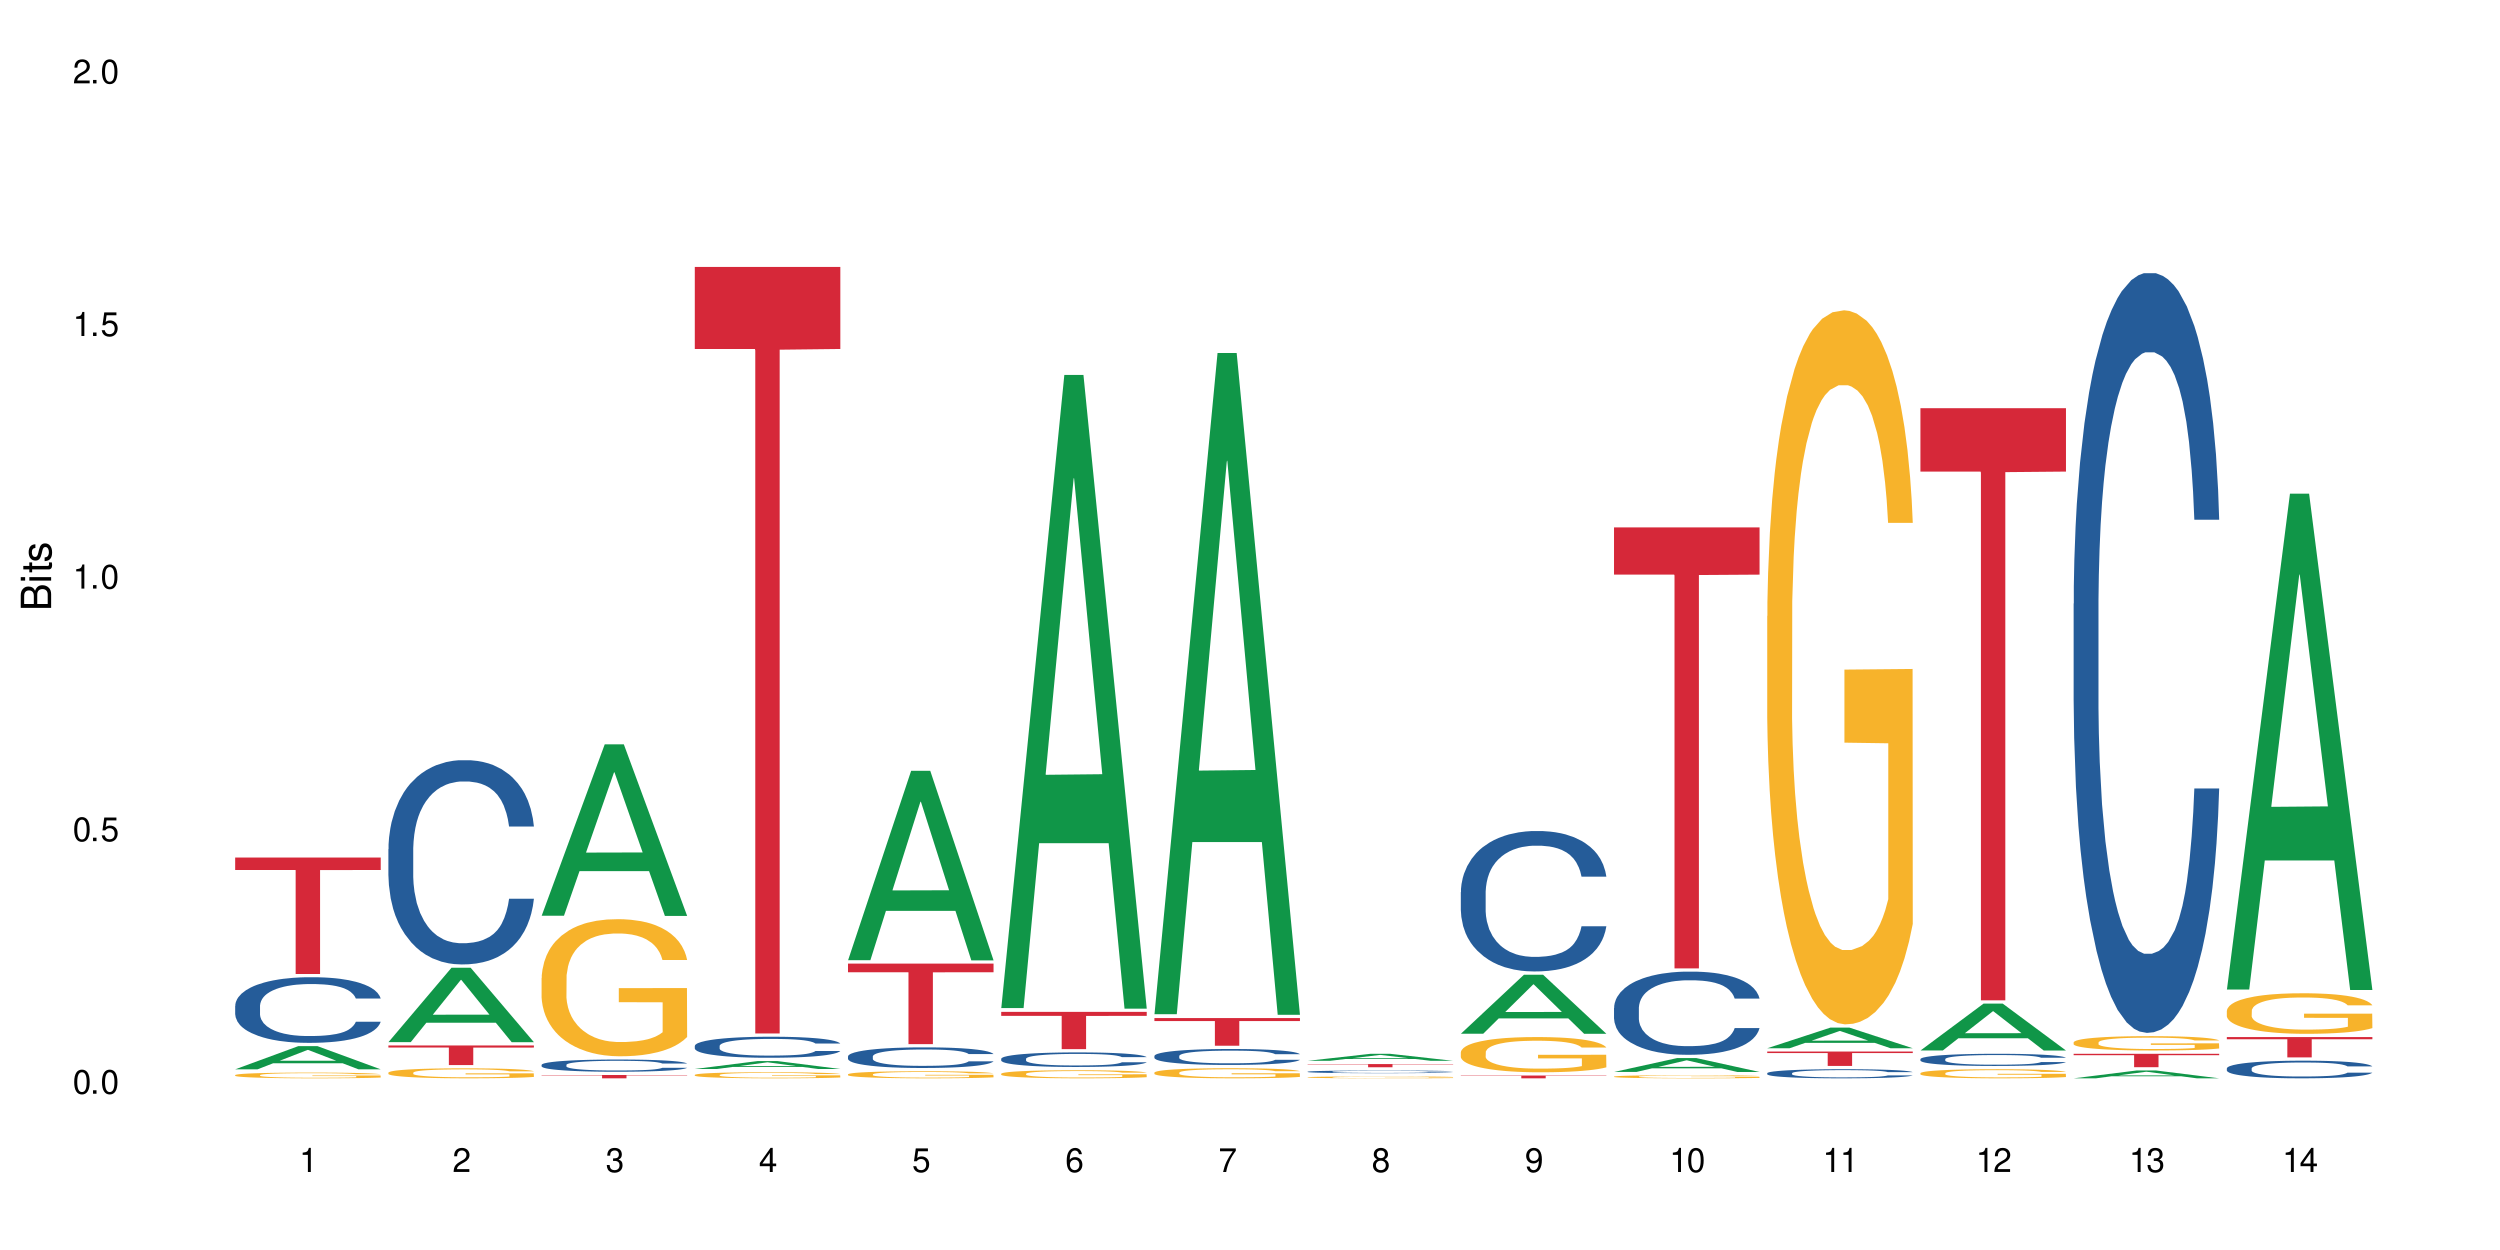 <?xml version="1.0" encoding="UTF-8"?>
<svg xmlns="http://www.w3.org/2000/svg" xmlns:xlink="http://www.w3.org/1999/xlink" width="720" height="360" viewBox="0 0 720 360">
<defs>
<g>
<g id="glyph-0-0">
</g>
<g id="glyph-0-1">
<path d="M 2.641 -6.938 C 2 -6.938 1.422 -6.656 1.078 -6.172 C 0.641 -5.562 0.406 -4.641 0.406 -3.359 C 0.406 -1.016 1.188 0.219 2.641 0.219 C 4.078 0.219 4.859 -1.016 4.859 -3.297 C 4.859 -4.641 4.656 -5.547 4.203 -6.172 C 3.844 -6.656 3.281 -6.938 2.641 -6.938 Z M 2.641 -6.188 C 3.547 -6.188 4 -5.25 4 -3.375 C 4 -1.406 3.562 -0.484 2.625 -0.484 C 1.734 -0.484 1.281 -1.438 1.281 -3.344 C 1.281 -5.25 1.734 -6.188 2.641 -6.188 Z M 2.641 -6.188 "/>
</g>
<g id="glyph-0-2">
<path d="M 1.828 -1 L 0.828 -1 L 0.828 0 L 1.828 0 Z M 1.828 -1 "/>
</g>
<g id="glyph-0-3">
<path d="M 4.562 -6.797 L 1.062 -6.797 L 0.547 -3.094 L 1.328 -3.094 C 1.719 -3.562 2.047 -3.734 2.578 -3.734 C 3.484 -3.734 4.062 -3.109 4.062 -2.094 C 4.062 -1.125 3.484 -0.531 2.578 -0.531 C 1.828 -0.531 1.375 -0.906 1.188 -1.672 L 0.328 -1.672 C 0.453 -1.109 0.547 -0.844 0.75 -0.594 C 1.125 -0.078 1.828 0.219 2.594 0.219 C 3.969 0.219 4.922 -0.781 4.922 -2.219 C 4.922 -3.562 4.031 -4.484 2.719 -4.484 C 2.25 -4.484 1.859 -4.359 1.469 -4.062 L 1.734 -5.969 L 4.562 -5.969 Z M 4.562 -6.797 "/>
</g>
<g id="glyph-0-4">
<path d="M 2.484 -4.938 L 2.484 0 L 3.328 0 L 3.328 -6.938 L 2.766 -6.938 C 2.469 -5.875 2.281 -5.734 0.984 -5.562 L 0.984 -4.938 Z M 2.484 -4.938 "/>
</g>
<g id="glyph-0-5">
<path d="M 4.859 -0.828 L 1.281 -0.828 C 1.359 -1.406 1.672 -1.781 2.5 -2.281 L 3.469 -2.828 C 4.406 -3.344 4.906 -4.062 4.906 -4.906 C 4.906 -5.484 4.672 -6.031 4.266 -6.406 C 3.859 -6.766 3.375 -6.938 2.719 -6.938 C 1.859 -6.938 1.219 -6.625 0.844 -6.031 C 0.609 -5.672 0.5 -5.234 0.484 -4.531 L 1.328 -4.531 C 1.359 -5.016 1.406 -5.281 1.531 -5.516 C 1.75 -5.938 2.188 -6.203 2.703 -6.203 C 3.469 -6.203 4.031 -5.641 4.031 -4.891 C 4.031 -4.344 3.719 -3.859 3.125 -3.516 L 2.234 -3 C 0.812 -2.172 0.406 -1.531 0.328 -0.016 L 4.859 -0.016 Z M 4.859 -0.828 "/>
</g>
<g id="glyph-0-6">
<path d="M 2.125 -3.188 L 2.578 -3.188 C 3.5 -3.188 3.984 -2.766 3.984 -1.922 C 3.984 -1.062 3.469 -0.531 2.594 -0.531 C 1.656 -0.531 1.203 -1 1.156 -2.016 L 0.312 -2.016 C 0.344 -1.453 0.438 -1.094 0.609 -0.781 C 0.953 -0.109 1.625 0.219 2.547 0.219 C 3.953 0.219 4.859 -0.625 4.859 -1.938 C 4.859 -2.828 4.516 -3.297 3.703 -3.594 C 4.344 -3.844 4.656 -4.328 4.656 -5.031 C 4.656 -6.219 3.875 -6.938 2.578 -6.938 C 1.203 -6.938 0.484 -6.172 0.453 -4.703 L 1.297 -4.703 C 1.312 -5.125 1.344 -5.359 1.453 -5.578 C 1.641 -5.969 2.062 -6.203 2.594 -6.203 C 3.344 -6.203 3.797 -5.75 3.797 -5 C 3.797 -4.516 3.609 -4.219 3.25 -4.047 C 3.016 -3.953 2.703 -3.922 2.125 -3.906 Z M 2.125 -3.188 "/>
</g>
<g id="glyph-0-7">
<path d="M 3.141 -1.672 L 3.141 0 L 3.984 0 L 3.984 -1.672 L 4.984 -1.672 L 4.984 -2.438 L 3.984 -2.438 L 3.984 -6.938 L 3.359 -6.938 L 0.266 -2.578 L 0.266 -1.672 Z M 3.141 -2.438 L 1 -2.438 L 3.141 -5.5 Z M 3.141 -2.438 "/>
</g>
<g id="glyph-0-8">
<path d="M 4.781 -5.125 C 4.609 -6.266 3.891 -6.938 2.844 -6.938 C 2.094 -6.938 1.422 -6.578 1.031 -5.953 C 0.594 -5.266 0.406 -4.422 0.406 -3.172 C 0.406 -2 0.578 -1.25 0.984 -0.641 C 1.359 -0.078 1.953 0.219 2.703 0.219 C 3.984 0.219 4.922 -0.75 4.922 -2.094 C 4.922 -3.375 4.062 -4.281 2.844 -4.281 C 2.172 -4.281 1.641 -4.031 1.281 -3.516 C 1.281 -5.234 1.828 -6.188 2.797 -6.188 C 3.391 -6.188 3.797 -5.797 3.938 -5.125 Z M 2.734 -3.531 C 3.547 -3.531 4.062 -2.953 4.062 -2.031 C 4.062 -1.156 3.484 -0.531 2.703 -0.531 C 1.922 -0.531 1.328 -1.188 1.328 -2.078 C 1.328 -2.938 1.906 -3.531 2.734 -3.531 Z M 2.734 -3.531 "/>
</g>
<g id="glyph-0-9">
<path d="M 4.984 -6.797 L 0.438 -6.797 L 0.438 -5.969 L 4.109 -5.969 C 2.5 -3.656 1.828 -2.234 1.328 0 L 2.219 0 C 2.594 -2.172 3.453 -4.047 4.984 -6.094 Z M 4.984 -6.797 "/>
</g>
<g id="glyph-0-10">
<path d="M 3.75 -3.656 C 4.469 -4.094 4.688 -4.438 4.688 -5.078 C 4.688 -6.172 3.844 -6.938 2.641 -6.938 C 1.438 -6.938 0.594 -6.172 0.594 -5.094 C 0.594 -4.438 0.812 -4.094 1.516 -3.656 C 0.734 -3.266 0.359 -2.703 0.359 -1.922 C 0.359 -0.656 1.281 0.219 2.641 0.219 C 3.984 0.219 4.922 -0.656 4.922 -1.922 C 4.922 -2.703 4.531 -3.266 3.75 -3.656 Z M 2.641 -6.188 C 3.359 -6.188 3.812 -5.75 3.812 -5.062 C 3.812 -4.406 3.344 -3.984 2.641 -3.984 C 1.922 -3.984 1.453 -4.406 1.453 -5.078 C 1.453 -5.75 1.922 -6.188 2.641 -6.188 Z M 2.641 -3.266 C 3.484 -3.266 4.062 -2.719 4.062 -1.906 C 4.062 -1.078 3.484 -0.531 2.625 -0.531 C 1.797 -0.531 1.219 -1.094 1.219 -1.906 C 1.219 -2.719 1.781 -3.266 2.641 -3.266 Z M 2.641 -3.266 "/>
</g>
<g id="glyph-0-11">
<path d="M 0.516 -1.578 C 0.672 -0.453 1.406 0.219 2.438 0.219 C 3.188 0.219 3.859 -0.141 4.266 -0.766 C 4.688 -1.453 4.891 -2.297 4.891 -3.547 C 4.891 -4.719 4.703 -5.453 4.312 -6.078 C 3.938 -6.641 3.344 -6.938 2.594 -6.938 C 1.297 -6.938 0.359 -5.969 0.359 -4.625 C 0.359 -3.344 1.234 -2.453 2.453 -2.453 C 3.094 -2.453 3.578 -2.672 4.016 -3.203 C 4 -1.484 3.469 -0.531 2.5 -0.531 C 1.906 -0.531 1.484 -0.906 1.359 -1.578 Z M 2.578 -6.203 C 3.375 -6.203 3.969 -5.531 3.969 -4.641 C 3.969 -3.797 3.391 -3.188 2.547 -3.188 C 1.734 -3.188 1.234 -3.766 1.234 -4.688 C 1.234 -5.562 1.797 -6.203 2.578 -6.203 Z M 2.578 -6.203 "/>
</g>
<g id="glyph-1-0">
</g>
<g id="glyph-1-1">
<path d="M 0 -0.953 L 0 -4.891 C 0 -5.719 -0.234 -6.344 -0.734 -6.797 C -1.188 -7.234 -1.812 -7.469 -2.5 -7.469 C -3.547 -7.469 -4.188 -7 -4.625 -5.875 C -4.984 -6.688 -5.625 -7.094 -6.531 -7.094 C -7.172 -7.094 -7.734 -6.859 -8.141 -6.391 C -8.562 -5.922 -8.75 -5.344 -8.75 -4.5 L -8.75 -0.953 Z M -4.984 -2.062 L -7.766 -2.062 L -7.766 -4.219 C -7.766 -4.844 -7.688 -5.203 -7.453 -5.5 C -7.219 -5.812 -6.859 -5.969 -6.375 -5.969 C -5.891 -5.969 -5.531 -5.812 -5.297 -5.5 C -5.062 -5.203 -4.984 -4.844 -4.984 -4.219 Z M -0.984 -2.062 L -4 -2.062 L -4 -4.781 C -4 -5.766 -3.438 -6.359 -2.484 -6.359 C -1.547 -6.359 -0.984 -5.766 -0.984 -4.781 Z M -0.984 -2.062 "/>
</g>
<g id="glyph-1-2">
<path d="M -6.281 -1.797 L -6.281 -0.797 L 0 -0.797 L 0 -1.797 Z M -8.75 -1.797 L -8.75 -0.797 L -7.484 -0.797 L -7.484 -1.797 Z M -8.75 -1.797 "/>
</g>
<g id="glyph-1-3">
<path d="M -6.281 -3.047 L -6.281 -2.016 L -8.016 -2.016 L -8.016 -1.016 L -6.281 -1.016 L -6.281 -0.172 L -5.469 -0.172 L -5.469 -1.016 L -0.719 -1.016 C -0.078 -1.016 0.281 -1.453 0.281 -2.234 C 0.281 -2.5 0.25 -2.719 0.188 -3.047 L -0.641 -3.047 C -0.609 -2.906 -0.594 -2.766 -0.594 -2.562 C -0.594 -2.141 -0.719 -2.016 -1.156 -2.016 L -5.469 -2.016 L -5.469 -3.047 Z M -6.281 -3.047 "/>
</g>
<g id="glyph-1-4">
<path d="M -4.531 -5.25 C -5.766 -5.25 -6.469 -4.422 -6.469 -2.969 C -6.469 -1.516 -5.719 -0.562 -4.547 -0.562 C -3.562 -0.562 -3.094 -1.062 -2.734 -2.562 L -2.516 -3.484 C -2.344 -4.188 -2.094 -4.469 -1.641 -4.469 C -1.047 -4.469 -0.641 -3.875 -0.641 -3 C -0.641 -2.453 -0.797 -2 -1.062 -1.75 C -1.25 -1.594 -1.422 -1.531 -1.875 -1.469 L -1.875 -0.406 C -0.422 -0.453 0.281 -1.266 0.281 -2.922 C 0.281 -4.5 -0.5 -5.516 -1.719 -5.516 C -2.656 -5.516 -3.172 -4.984 -3.469 -3.734 L -3.703 -2.766 C -3.891 -1.953 -4.156 -1.609 -4.594 -1.609 C -5.188 -1.609 -5.547 -2.125 -5.547 -2.938 C -5.547 -3.75 -5.203 -4.172 -4.531 -4.203 Z M -4.531 -5.25 "/>
</g>
</g>
</defs>
<rect x="-72" y="-36" width="864" height="432" fill="rgb(100%, 100%, 100%)" fill-opacity="1"/>
<path fill-rule="nonzero" fill="rgb(6.275%, 58.824%, 28.235%)" fill-opacity="1" d="M 67.73 307.961 L 67.777 307.953 L 85.914 301.285 L 91.422 301.285 L 109.648 307.969 L 103.242 307.969 L 98.676 306.223 L 78.656 306.223 L 74.18 307.961 L 67.73 307.961 L 80.582 305.5 L 96.84 305.496 L 88.734 302.375 L 88.645 302.371 L 88.555 302.387 L 80.539 305.496 L 80.582 305.5 Z M 67.73 307.961 "/>
<path fill-rule="nonzero" fill="rgb(14.51%, 36.078%, 60%)" fill-opacity="1" d="M 67.73 289.672 L 67.781 289.652 L 67.781 289.238 L 67.934 288.582 L 68.293 287.754 L 68.652 287.184 L 69.57 286.164 L 70.848 285.18 L 72.18 284.422 L 73.148 283.973 L 74.02 283.625 L 76.012 282.988 L 77.289 282.66 L 78.672 282.363 L 80.355 282.07 L 81.582 281.898 L 84.344 281.621 L 86.391 281.5 L 87.973 281.449 L 91.398 281.449 L 93.441 281.52 L 94.926 281.605 L 96.562 281.742 L 97.941 281.898 L 100.344 282.277 L 102.492 282.762 L 103.461 283.039 L 104.996 283.574 L 106.172 284.094 L 106.988 284.543 L 107.91 285.18 L 108.727 285.957 L 109.34 286.84 L 109.648 287.582 L 102.492 287.582 L 102.133 286.891 L 101.723 286.355 L 100.957 285.648 L 100.191 285.145 L 99.117 284.645 L 98.145 284.316 L 96.816 283.988 L 95.641 283.781 L 94.414 283.625 L 93.238 283.523 L 90.988 283.418 L 88.383 283.418 L 87.41 283.453 L 85.418 283.59 L 84.344 283.711 L 82.812 283.953 L 81.738 284.18 L 80.461 284.523 L 79.59 284.816 L 78.516 285.266 L 77.75 285.664 L 76.883 286.234 L 76.371 286.664 L 75.91 287.148 L 75.5 287.719 L 75.195 288.324 L 74.988 288.961 L 74.887 289.586 L 74.887 292.262 L 74.988 292.883 L 75.246 293.609 L 75.91 294.664 L 76.883 295.578 L 78.004 296.305 L 79.078 296.82 L 79.691 297.062 L 80.512 297.34 L 81.789 297.684 L 83.629 298.031 L 84.703 298.168 L 86.34 298.309 L 88.023 298.375 L 90.273 298.375 L 92.27 298.309 L 93.598 298.219 L 94.977 298.082 L 96.867 297.789 L 98.043 297.512 L 99.066 297.184 L 99.832 296.855 L 100.344 296.578 L 101.109 296.043 L 101.723 295.457 L 102.184 294.852 L 102.492 294.266 L 109.648 294.266 L 109.34 294.957 L 108.883 295.629 L 108.422 296.129 L 107.707 296.734 L 106.887 297.27 L 105.711 297.875 L 104.742 298.273 L 103.461 298.703 L 102.285 299.031 L 101.008 299.324 L 99.117 299.672 L 97.891 299.844 L 96.562 300 L 94.977 300.137 L 92.984 300.258 L 90.836 300.328 L 88.844 300.344 L 86.695 300.309 L 85.109 300.242 L 83.016 300.086 L 80.41 299.773 L 78.516 299.445 L 77.035 299.117 L 75.758 298.773 L 74.324 298.309 L 72.484 297.547 L 71.359 296.961 L 70.594 296.477 L 69.723 295.801 L 69.109 295.199 L 68.395 294.23 L 67.883 293.004 L 67.73 292.055 Z M 67.73 289.672 "/>
<path fill-rule="nonzero" fill="rgb(96.863%, 70.196%, 16.863%)" fill-opacity="1" d="M 67.73 309.613 L 67.781 309.613 L 67.781 309.582 L 67.988 309.516 L 68.496 309.422 L 69.164 309.344 L 69.879 309.281 L 70.34 309.25 L 71.105 309.207 L 71.77 309.172 L 73.457 309.105 L 75.602 309.043 L 76.777 309.016 L 78.109 308.988 L 80 308.961 L 80.867 308.949 L 83.527 308.926 L 86.543 308.91 L 89.863 308.906 L 91.398 308.906 L 93.496 308.914 L 96.355 308.93 L 97.992 308.945 L 99.27 308.961 L 100.602 308.98 L 102.234 309.012 L 103.77 309.047 L 104.996 309.082 L 106.223 309.129 L 107.246 309.176 L 108.113 309.23 L 108.883 309.293 L 109.34 309.344 L 109.648 309.398 L 102.543 309.398 L 102.133 309.344 L 101.672 309.305 L 100.906 309.254 L 100.141 309.219 L 99.375 309.191 L 97.941 309.152 L 96.715 309.125 L 95.18 309.105 L 93.699 309.09 L 92.012 309.082 L 90.988 309.078 L 88.281 309.078 L 85.828 309.09 L 84.395 309.102 L 83.375 309.113 L 81.941 309.137 L 81.074 309.156 L 80.562 309.168 L 79.027 309.215 L 78.004 309.258 L 77.445 309.285 L 76.727 309.328 L 76.215 309.371 L 75.652 309.43 L 75.348 309.477 L 74.938 309.578 L 74.887 309.852 L 75.039 309.906 L 75.348 309.969 L 75.758 310.023 L 76.371 310.082 L 76.984 310.125 L 78.059 310.184 L 78.977 310.223 L 79.691 310.25 L 81.074 310.289 L 81.637 310.305 L 82.965 310.328 L 84.344 310.352 L 86.031 310.371 L 87.309 310.379 L 89.355 310.387 L 91.961 310.387 L 95.027 310.375 L 96.969 310.363 L 98.301 310.352 L 99.168 310.344 L 100.242 310.324 L 101.008 310.309 L 101.723 310.293 L 102.594 310.27 L 102.594 309.906 L 89.969 309.906 L 89.969 309.738 L 109.598 309.734 L 109.648 310.324 L 108.574 310.367 L 107.246 310.406 L 105.969 310.438 L 104.637 310.461 L 102.746 310.488 L 101.215 310.508 L 98.863 310.527 L 96.715 310.543 L 94.465 310.551 L 92.473 310.555 L 90.121 310.559 L 88.023 310.555 L 85.777 310.547 L 83.988 310.535 L 82.352 310.52 L 80.715 310.5 L 78.672 310.469 L 77.34 310.441 L 75.961 310.41 L 74.582 310.371 L 73.355 310.332 L 72.535 310.301 L 71.719 310.266 L 70.848 310.219 L 70.031 310.168 L 69.418 310.121 L 68.855 310.066 L 68.445 310.02 L 68.039 309.949 L 67.832 309.895 L 67.73 309.848 Z M 67.73 309.613 "/>
<path fill-rule="nonzero" fill="rgb(83.922%, 15.686%, 22.353%)" fill-opacity="1" d="M 67.73 246.961 L 109.648 246.961 L 109.648 250.555 L 92.18 250.586 L 92.18 280.512 L 85.148 280.512 L 85.148 250.617 L 85.047 250.555 L 67.73 250.555 Z M 67.73 246.961 "/>
<path fill-rule="nonzero" fill="rgb(6.275%, 58.824%, 28.235%)" fill-opacity="1" d="M 111.855 300.137 L 111.898 300.117 L 130.035 278.703 L 135.543 278.703 L 153.77 300.156 L 147.367 300.156 L 142.801 294.555 L 122.781 294.555 L 118.301 300.137 L 111.855 300.137 L 124.707 292.238 L 140.961 292.219 L 132.855 282.207 L 132.766 282.188 L 132.68 282.246 L 124.66 292.219 L 124.707 292.238 Z M 111.855 300.137 "/>
<path fill-rule="nonzero" fill="rgb(14.51%, 36.078%, 60%)" fill-opacity="1" d="M 111.855 244.539 L 111.906 244.484 L 111.906 243.195 L 112.059 241.152 L 112.418 238.574 L 112.773 236.797 L 113.695 233.625 L 114.973 230.562 L 116.301 228.195 L 117.273 226.801 L 118.141 225.723 L 120.137 223.734 L 121.414 222.715 L 122.793 221.801 L 124.48 220.887 L 125.707 220.348 L 128.469 219.488 L 130.512 219.109 L 132.098 218.949 L 135.523 218.949 L 137.566 219.164 L 139.047 219.434 L 140.684 219.863 L 142.066 220.348 L 144.469 221.531 L 146.613 223.035 L 147.586 223.895 L 149.117 225.562 L 150.293 227.176 L 151.113 228.574 L 152.031 230.562 L 152.852 232.98 L 153.465 235.723 L 153.77 238.035 L 146.613 238.035 L 146.258 235.883 L 145.848 234.219 L 145.082 232.012 L 144.312 230.453 L 143.242 228.895 L 142.27 227.875 L 140.941 226.852 L 139.766 226.207 L 138.539 225.723 L 137.363 225.402 L 135.113 225.078 L 132.504 225.078 L 131.535 225.188 L 129.539 225.617 L 128.469 225.992 L 126.934 226.746 L 125.859 227.445 L 124.582 228.52 L 123.715 229.434 L 122.641 230.832 L 121.875 232.066 L 121.004 233.84 L 120.492 235.184 L 120.031 236.691 L 119.625 238.465 L 119.316 240.348 L 119.113 242.336 L 119.012 244.27 L 119.012 252.605 L 119.113 254.539 L 119.367 256.797 L 120.031 260.078 L 121.004 262.926 L 122.129 265.184 L 123.203 266.797 L 123.816 267.551 L 124.633 268.41 L 125.91 269.484 L 127.75 270.559 L 128.824 270.988 L 130.461 271.418 L 132.148 271.633 L 134.398 271.633 L 136.391 271.418 L 137.719 271.152 L 139.102 270.723 L 140.992 269.809 L 142.168 268.945 L 143.188 267.926 L 143.957 266.902 L 144.469 266.043 L 145.234 264.379 L 145.848 262.551 L 146.309 260.668 L 146.613 258.84 L 153.77 258.84 L 153.465 260.988 L 153.004 263.086 L 152.543 264.645 L 151.828 266.527 L 151.012 268.195 L 149.836 270.074 L 148.863 271.312 L 147.586 272.656 L 146.41 273.676 L 145.133 274.59 L 143.242 275.668 L 142.012 276.203 L 140.684 276.688 L 139.102 277.117 L 137.105 277.496 L 134.961 277.711 L 132.965 277.762 L 130.82 277.656 L 129.234 277.441 L 127.137 276.957 L 124.531 275.988 L 122.641 274.969 L 121.156 273.945 L 119.879 272.871 L 118.449 271.418 L 116.609 269.055 L 115.484 267.227 L 114.715 265.723 L 113.848 263.625 L 113.234 261.742 L 112.52 258.73 L 112.008 254.914 L 111.855 251.957 Z M 111.855 244.539 "/>
<path fill-rule="nonzero" fill="rgb(96.863%, 70.196%, 16.863%)" fill-opacity="1" d="M 111.855 308.91 L 111.906 308.906 L 111.906 308.855 L 112.109 308.738 L 112.621 308.574 L 113.285 308.438 L 114 308.332 L 114.461 308.277 L 115.227 308.199 L 115.891 308.141 L 117.578 308.023 L 119.727 307.914 L 120.902 307.863 L 122.23 307.82 L 124.121 307.77 L 124.992 307.75 L 127.648 307.711 L 130.664 307.684 L 133.988 307.676 L 135.523 307.68 L 137.617 307.688 L 140.48 307.719 L 142.117 307.742 L 143.395 307.77 L 144.723 307.805 L 146.359 307.855 L 147.891 307.922 L 149.117 307.984 L 150.348 308.062 L 151.367 308.148 L 152.238 308.238 L 153.004 308.348 L 153.465 308.441 L 153.77 308.535 L 146.664 308.535 L 146.258 308.441 L 145.797 308.371 L 145.031 308.285 L 144.262 308.219 L 143.496 308.172 L 142.066 308.102 L 140.84 308.059 L 139.305 308.023 L 137.82 308 L 136.137 307.984 L 135.113 307.977 L 132.402 307.977 L 129.949 307.996 L 128.52 308.02 L 127.496 308.039 L 126.066 308.078 L 125.195 308.109 L 124.684 308.133 L 123.152 308.211 L 122.129 308.285 L 121.566 308.336 L 120.852 308.414 L 120.34 308.484 L 119.777 308.59 L 119.469 308.672 L 119.062 308.848 L 119.012 309.324 L 119.164 309.422 L 119.469 309.531 L 119.879 309.625 L 120.492 309.727 L 121.105 309.801 L 122.18 309.906 L 123.102 309.973 L 123.816 310.02 L 125.195 310.09 L 125.758 310.113 L 127.086 310.16 L 128.469 310.195 L 130.152 310.23 L 131.434 310.246 L 133.477 310.258 L 136.082 310.258 L 139.152 310.242 L 141.094 310.223 L 142.422 310.199 L 143.293 310.18 L 144.363 310.152 L 145.133 310.125 L 145.848 310.098 L 146.715 310.051 L 146.715 309.422 L 134.09 309.422 L 134.09 309.125 L 153.719 309.125 L 153.77 310.152 L 152.699 310.223 L 151.367 310.293 L 150.09 310.344 L 148.762 310.391 L 146.871 310.438 L 145.336 310.473 L 142.984 310.508 L 140.84 310.531 L 138.59 310.547 L 136.594 310.555 L 134.242 310.559 L 132.148 310.551 L 129.898 310.535 L 128.109 310.516 L 126.473 310.488 L 124.84 310.457 L 122.793 310.398 L 121.465 310.355 L 120.082 310.301 L 118.703 310.234 L 117.477 310.164 L 116.66 310.109 L 115.84 310.043 L 114.973 309.965 L 114.152 309.875 L 113.539 309.793 L 112.98 309.703 L 112.57 309.617 L 112.16 309.496 L 111.957 309.402 L 111.855 309.32 Z M 111.855 308.91 "/>
<path fill-rule="nonzero" fill="rgb(83.922%, 15.686%, 22.353%)" fill-opacity="1" d="M 111.855 301.094 L 153.77 301.094 L 153.77 301.699 L 136.301 301.703 L 136.301 306.738 L 129.273 306.738 L 129.273 301.711 L 129.172 301.699 L 111.855 301.699 Z M 111.855 301.094 "/>
<path fill-rule="nonzero" fill="rgb(6.275%, 58.824%, 28.235%)" fill-opacity="1" d="M 155.977 263.734 L 156.023 263.688 L 174.16 214.375 L 179.668 214.375 L 197.895 263.781 L 191.488 263.781 L 186.922 250.883 L 166.902 250.883 L 162.426 263.734 L 155.977 263.734 L 168.828 245.547 L 185.086 245.504 L 176.98 222.445 L 176.891 222.402 L 176.801 222.539 L 168.785 245.504 L 168.828 245.547 Z M 155.977 263.734 "/>
<path fill-rule="nonzero" fill="rgb(14.51%, 36.078%, 60%)" fill-opacity="1" d="M 155.977 306.68 L 156.027 306.676 L 156.027 306.598 L 156.18 306.477 L 156.539 306.32 L 156.898 306.215 L 157.816 306.023 L 159.094 305.844 L 160.426 305.699 L 161.395 305.617 L 162.266 305.555 L 164.258 305.434 L 165.535 305.371 L 166.918 305.316 L 168.602 305.262 L 169.828 305.23 L 172.59 305.18 L 174.637 305.156 L 176.219 305.148 L 179.645 305.148 L 181.688 305.16 L 183.172 305.176 L 184.809 305.203 L 186.188 305.23 L 188.59 305.301 L 190.738 305.391 L 191.707 305.445 L 193.242 305.543 L 194.418 305.641 L 195.234 305.723 L 196.156 305.844 L 196.973 305.988 L 197.586 306.152 L 197.895 306.289 L 190.738 306.289 L 190.379 306.16 L 189.969 306.062 L 189.203 305.93 L 188.438 305.836 L 187.363 305.742 L 186.391 305.68 L 185.062 305.621 L 183.887 305.582 L 182.66 305.555 L 181.484 305.535 L 179.234 305.516 L 176.629 305.516 L 175.656 305.52 L 173.664 305.547 L 172.59 305.57 L 171.059 305.613 L 169.984 305.656 L 168.707 305.719 L 167.836 305.773 L 166.762 305.859 L 165.996 305.934 L 165.129 306.039 L 164.617 306.117 L 164.156 306.207 L 163.746 306.316 L 163.441 306.426 L 163.234 306.547 L 163.133 306.66 L 163.133 307.16 L 163.234 307.277 L 163.492 307.41 L 164.156 307.605 L 165.129 307.777 L 166.25 307.914 L 167.324 308.008 L 167.938 308.055 L 168.758 308.105 L 170.035 308.168 L 171.875 308.234 L 172.949 308.258 L 174.582 308.285 L 176.27 308.297 L 178.52 308.297 L 180.512 308.285 L 181.844 308.27 L 183.223 308.242 L 185.113 308.188 L 186.289 308.137 L 187.312 308.078 L 188.078 308.016 L 188.59 307.965 L 189.355 307.863 L 189.969 307.754 L 190.43 307.641 L 190.738 307.531 L 197.895 307.531 L 197.586 307.66 L 197.129 307.785 L 196.668 307.879 L 195.953 307.992 L 195.133 308.094 L 193.957 308.203 L 192.988 308.277 L 191.707 308.359 L 190.531 308.422 L 189.254 308.477 L 187.363 308.539 L 186.137 308.57 L 184.809 308.602 L 183.223 308.625 L 181.23 308.648 L 179.082 308.66 L 177.09 308.664 L 174.941 308.656 L 173.355 308.645 L 171.262 308.617 L 168.652 308.559 L 166.762 308.496 L 165.281 308.438 L 164.004 308.371 L 162.57 308.285 L 160.73 308.145 L 159.605 308.035 L 158.84 307.945 L 157.969 307.82 L 157.355 307.707 L 156.641 307.527 L 156.129 307.297 L 155.977 307.121 Z M 155.977 306.68 "/>
<path fill-rule="nonzero" fill="rgb(96.863%, 70.196%, 16.863%)" fill-opacity="1" d="M 155.977 281.633 L 156.027 281.598 L 156.027 280.875 L 156.234 279.254 L 156.742 277.016 L 157.41 275.176 L 158.125 273.734 L 158.582 272.977 L 159.352 271.895 L 160.016 271.102 L 161.703 269.48 L 163.848 267.965 L 165.023 267.316 L 166.355 266.703 L 168.246 266.016 L 169.113 265.766 L 171.773 265.188 L 174.789 264.824 L 178.109 264.719 L 179.645 264.754 L 181.742 264.898 L 184.602 265.297 L 186.238 265.656 L 187.516 266.016 L 188.848 266.484 L 190.48 267.207 L 192.016 268.07 L 193.242 268.938 L 194.469 270.02 L 195.492 271.172 L 196.359 272.438 L 197.129 273.949 L 197.586 275.215 L 197.895 276.477 L 190.789 276.477 L 190.379 275.215 L 189.918 274.238 L 189.152 273.051 L 188.387 272.184 L 187.617 271.5 L 186.188 270.559 L 184.961 269.984 L 183.426 269.48 L 181.945 269.152 L 180.258 268.938 L 179.234 268.867 L 176.527 268.867 L 174.074 269.117 L 172.641 269.406 L 171.617 269.695 L 170.188 270.234 L 169.32 270.668 L 168.809 270.957 L 167.273 272.074 L 166.25 273.086 L 165.688 273.77 L 164.973 274.852 L 164.461 275.824 L 163.898 277.27 L 163.594 278.352 L 163.184 280.805 L 163.133 287.293 L 163.285 288.664 L 163.594 290.145 L 164.004 291.441 L 164.617 292.812 L 165.23 293.859 L 166.305 295.266 L 167.223 296.203 L 167.938 296.816 L 169.32 297.789 L 169.883 298.113 L 171.211 298.762 L 172.59 299.27 L 174.277 299.703 L 175.555 299.918 L 177.602 300.098 L 180.207 300.098 L 183.273 299.883 L 185.215 299.594 L 186.547 299.305 L 187.414 299.051 L 188.488 298.656 L 189.254 298.293 L 189.969 297.898 L 190.84 297.285 L 190.84 288.664 L 178.215 288.629 L 178.215 284.59 L 197.844 284.555 L 197.895 298.656 L 196.82 299.629 L 195.492 300.566 L 194.215 301.289 L 192.883 301.902 L 190.992 302.586 L 189.461 303.02 L 187.109 303.523 L 184.961 303.848 L 182.711 304.066 L 180.719 304.172 L 178.367 304.211 L 176.27 304.137 L 174.023 303.922 L 172.234 303.633 L 170.598 303.273 L 168.961 302.805 L 166.918 302.047 L 165.586 301.434 L 164.207 300.676 L 162.828 299.773 L 161.602 298.801 L 160.781 298.043 L 159.965 297.176 L 159.094 296.094 L 158.277 294.867 L 157.664 293.75 L 157.102 292.488 L 156.691 291.297 L 156.285 289.676 L 156.078 288.375 L 155.977 287.258 Z M 155.977 281.633 "/>
<path fill-rule="nonzero" fill="rgb(83.922%, 15.686%, 22.353%)" fill-opacity="1" d="M 155.977 309.602 L 197.895 309.602 L 197.895 309.707 L 180.426 309.707 L 180.426 310.559 L 173.395 310.559 L 173.395 309.707 L 155.977 309.707 Z M 155.977 309.602 "/>
<path fill-rule="nonzero" fill="rgb(6.275%, 58.824%, 28.235%)" fill-opacity="1" d="M 200.102 307.863 L 200.145 307.863 L 218.281 305.578 L 223.789 305.578 L 242.016 307.867 L 235.613 307.867 L 231.047 307.27 L 211.027 307.27 L 206.547 307.863 L 200.102 307.863 L 212.953 307.023 L 229.207 307.02 L 221.102 305.949 L 221.012 305.949 L 220.926 305.957 L 212.906 307.02 L 212.953 307.023 Z M 200.102 307.863 "/>
<path fill-rule="nonzero" fill="rgb(14.51%, 36.078%, 60%)" fill-opacity="1" d="M 200.102 301.215 L 200.152 301.211 L 200.152 301.078 L 200.305 300.867 L 200.664 300.602 L 201.02 300.418 L 201.941 300.094 L 203.219 299.777 L 204.547 299.535 L 205.52 299.391 L 206.387 299.277 L 208.383 299.074 L 209.66 298.969 L 211.039 298.875 L 212.727 298.781 L 213.953 298.727 L 216.715 298.637 L 218.758 298.598 L 220.344 298.582 L 223.77 298.582 L 225.812 298.602 L 227.293 298.633 L 228.93 298.676 L 230.312 298.727 L 232.715 298.848 L 234.859 299.004 L 235.832 299.09 L 237.363 299.262 L 238.539 299.43 L 239.359 299.574 L 240.277 299.777 L 241.098 300.027 L 241.711 300.309 L 242.016 300.547 L 234.859 300.547 L 234.504 300.324 L 234.094 300.152 L 233.328 299.926 L 232.559 299.766 L 231.488 299.605 L 230.516 299.5 L 229.188 299.395 L 228.012 299.328 L 226.785 299.277 L 225.609 299.246 L 223.359 299.211 L 220.75 299.211 L 219.781 299.223 L 217.785 299.27 L 216.715 299.305 L 215.18 299.383 L 214.105 299.457 L 212.828 299.566 L 211.961 299.66 L 210.887 299.805 L 210.117 299.934 L 209.25 300.113 L 208.738 300.254 L 208.277 300.41 L 207.871 300.59 L 207.562 300.785 L 207.359 300.988 L 207.258 301.188 L 207.258 302.047 L 207.359 302.246 L 207.613 302.48 L 208.277 302.816 L 209.25 303.109 L 210.375 303.344 L 211.449 303.508 L 212.062 303.586 L 212.879 303.676 L 214.156 303.785 L 215.996 303.898 L 217.07 303.941 L 218.707 303.984 L 220.395 304.008 L 222.645 304.008 L 224.637 303.984 L 225.965 303.957 L 227.348 303.914 L 229.238 303.82 L 230.414 303.73 L 231.434 303.625 L 232.203 303.52 L 232.715 303.43 L 233.48 303.262 L 234.094 303.07 L 234.555 302.879 L 234.859 302.691 L 242.016 302.691 L 241.711 302.91 L 241.25 303.125 L 240.789 303.289 L 240.074 303.48 L 239.258 303.652 L 238.082 303.848 L 237.109 303.973 L 235.832 304.113 L 234.656 304.219 L 233.379 304.312 L 231.488 304.422 L 230.258 304.477 L 228.93 304.527 L 227.348 304.57 L 225.352 304.609 L 223.207 304.633 L 221.211 304.637 L 219.066 304.629 L 217.48 304.605 L 215.383 304.555 L 212.777 304.457 L 210.887 304.352 L 209.402 304.246 L 208.125 304.133 L 206.695 303.984 L 204.855 303.742 L 203.73 303.555 L 202.961 303.398 L 202.094 303.184 L 201.48 302.988 L 200.766 302.68 L 200.254 302.285 L 200.102 301.98 Z M 200.102 301.215 "/>
<path fill-rule="nonzero" fill="rgb(96.863%, 70.196%, 16.863%)" fill-opacity="1" d="M 200.102 309.555 L 200.152 309.555 L 200.152 309.523 L 200.355 309.449 L 200.867 309.352 L 201.531 309.27 L 202.246 309.207 L 202.707 309.172 L 203.473 309.125 L 204.137 309.09 L 205.824 309.016 L 207.973 308.949 L 209.148 308.922 L 210.477 308.895 L 212.367 308.863 L 213.238 308.852 L 215.895 308.828 L 218.91 308.809 L 222.234 308.805 L 223.77 308.809 L 225.863 308.812 L 228.727 308.832 L 230.363 308.848 L 231.641 308.863 L 232.969 308.883 L 234.605 308.918 L 236.137 308.953 L 237.363 308.992 L 238.594 309.039 L 239.613 309.094 L 240.484 309.148 L 241.25 309.215 L 241.711 309.27 L 242.016 309.328 L 234.91 309.328 L 234.504 309.27 L 234.043 309.227 L 233.277 309.176 L 232.508 309.137 L 231.742 309.105 L 230.312 309.066 L 229.082 309.039 L 227.551 309.016 L 226.066 309.004 L 224.383 308.992 L 223.359 308.988 L 220.648 308.988 L 218.195 309 L 216.766 309.016 L 215.742 309.027 L 214.312 309.051 L 213.441 309.07 L 212.93 309.082 L 211.398 309.133 L 210.375 309.176 L 209.812 309.207 L 209.098 309.254 L 208.586 309.297 L 208.023 309.363 L 207.715 309.41 L 207.309 309.52 L 207.258 309.809 L 207.41 309.867 L 207.715 309.934 L 208.125 309.992 L 208.738 310.051 L 209.352 310.098 L 210.426 310.16 L 211.348 310.203 L 212.062 310.23 L 213.441 310.273 L 214.004 310.289 L 215.332 310.316 L 216.715 310.34 L 218.398 310.359 L 219.68 310.367 L 221.723 310.375 L 224.328 310.375 L 227.398 310.367 L 229.34 310.352 L 230.668 310.34 L 231.539 310.328 L 232.609 310.312 L 233.379 310.297 L 234.094 310.277 L 234.961 310.25 L 234.961 309.867 L 222.336 309.867 L 222.336 309.688 L 241.965 309.688 L 242.016 310.312 L 240.941 310.355 L 239.613 310.395 L 238.336 310.43 L 237.008 310.457 L 235.117 310.484 L 233.582 310.504 L 231.23 310.527 L 229.082 310.543 L 226.836 310.551 L 224.84 310.555 L 222.488 310.559 L 220.395 310.555 L 218.145 310.547 L 216.355 310.531 L 214.719 310.516 L 213.082 310.496 L 211.039 310.461 L 209.711 310.434 L 208.328 310.402 L 206.949 310.359 L 205.723 310.316 L 204.906 310.285 L 204.086 310.246 L 203.219 310.199 L 202.398 310.145 L 201.785 310.094 L 201.223 310.039 L 200.816 309.984 L 200.406 309.914 L 200.203 309.855 L 200.102 309.805 Z M 200.102 309.555 "/>
<path fill-rule="nonzero" fill="rgb(83.922%, 15.686%, 22.353%)" fill-opacity="1" d="M 200.102 76.875 L 242.016 76.875 L 242.016 100.504 L 224.547 100.711 L 224.547 297.645 L 217.52 297.645 L 217.52 100.918 L 217.418 100.504 L 200.102 100.504 Z M 200.102 76.875 "/>
<path fill-rule="nonzero" fill="rgb(6.275%, 58.824%, 28.235%)" fill-opacity="1" d="M 244.223 276.535 L 244.27 276.484 L 262.406 221.996 L 267.914 221.996 L 286.141 276.586 L 279.734 276.586 L 275.168 262.336 L 255.148 262.336 L 250.672 276.535 L 244.223 276.535 L 257.074 256.441 L 273.332 256.391 L 265.227 230.914 L 265.137 230.863 L 265.047 231.02 L 257.031 256.391 L 257.074 256.441 Z M 244.223 276.535 "/>
<path fill-rule="nonzero" fill="rgb(14.51%, 36.078%, 60%)" fill-opacity="1" d="M 244.223 304.227 L 244.273 304.223 L 244.273 304.09 L 244.426 303.887 L 244.785 303.625 L 245.145 303.445 L 246.062 303.125 L 247.34 302.816 L 248.672 302.578 L 249.641 302.438 L 250.512 302.328 L 252.504 302.125 L 253.781 302.023 L 255.164 301.93 L 256.848 301.84 L 258.074 301.785 L 260.836 301.699 L 262.883 301.66 L 264.465 301.645 L 267.891 301.645 L 269.934 301.664 L 271.418 301.691 L 273.055 301.734 L 274.434 301.785 L 276.836 301.902 L 278.984 302.055 L 279.953 302.141 L 281.488 302.312 L 282.664 302.473 L 283.48 302.613 L 284.402 302.816 L 285.219 303.059 L 285.832 303.336 L 286.141 303.57 L 278.984 303.57 L 278.625 303.352 L 278.215 303.184 L 277.449 302.961 L 276.684 302.805 L 275.609 302.648 L 274.637 302.543 L 273.309 302.441 L 272.133 302.375 L 270.906 302.328 L 269.73 302.293 L 267.48 302.262 L 264.875 302.262 L 263.902 302.273 L 261.91 302.316 L 260.836 302.355 L 259.305 302.43 L 258.23 302.5 L 256.953 302.609 L 256.082 302.703 L 255.008 302.844 L 254.242 302.969 L 253.371 303.148 L 252.863 303.281 L 252.402 303.434 L 251.992 303.613 L 251.688 303.805 L 251.48 304.004 L 251.379 304.199 L 251.379 305.043 L 251.48 305.238 L 251.738 305.465 L 252.402 305.797 L 253.371 306.082 L 254.496 306.312 L 255.57 306.473 L 256.184 306.551 L 257.004 306.637 L 258.281 306.746 L 260.121 306.855 L 261.195 306.898 L 262.828 306.941 L 264.516 306.961 L 266.766 306.961 L 268.758 306.941 L 270.09 306.914 L 271.469 306.871 L 273.359 306.777 L 274.535 306.691 L 275.559 306.59 L 276.324 306.484 L 276.836 306.398 L 277.602 306.23 L 278.215 306.047 L 278.676 305.855 L 278.984 305.672 L 286.141 305.672 L 285.832 305.887 L 285.371 306.098 L 284.914 306.258 L 284.195 306.445 L 283.379 306.613 L 282.203 306.805 L 281.23 306.93 L 279.953 307.066 L 278.777 307.168 L 277.5 307.262 L 275.609 307.371 L 274.383 307.426 L 273.055 307.473 L 271.469 307.516 L 269.477 307.555 L 267.328 307.574 L 265.336 307.582 L 263.188 307.57 L 261.602 307.547 L 259.508 307.5 L 256.898 307.402 L 255.008 307.301 L 253.527 307.195 L 252.25 307.086 L 250.816 306.941 L 248.977 306.703 L 247.852 306.516 L 247.086 306.367 L 246.215 306.152 L 245.602 305.965 L 244.887 305.66 L 244.375 305.273 L 244.223 304.977 Z M 244.223 304.227 "/>
<path fill-rule="nonzero" fill="rgb(96.863%, 70.196%, 16.863%)" fill-opacity="1" d="M 244.223 309.395 L 244.273 309.391 L 244.273 309.355 L 244.477 309.27 L 244.988 309.156 L 245.652 309.059 L 246.371 308.984 L 246.828 308.945 L 247.598 308.891 L 248.262 308.848 L 249.949 308.766 L 252.094 308.688 L 253.27 308.652 L 254.602 308.621 L 256.492 308.586 L 257.359 308.574 L 260.02 308.543 L 263.035 308.527 L 266.355 308.52 L 267.891 308.523 L 269.988 308.527 L 272.848 308.551 L 274.484 308.566 L 275.762 308.586 L 277.094 308.609 L 278.727 308.648 L 280.262 308.691 L 281.488 308.738 L 282.715 308.793 L 283.738 308.852 L 284.605 308.918 L 285.371 308.996 L 285.832 309.062 L 286.141 309.125 L 279.035 309.125 L 278.625 309.062 L 278.164 309.012 L 277.398 308.949 L 276.633 308.906 L 275.863 308.871 L 274.434 308.82 L 273.207 308.793 L 271.672 308.766 L 270.191 308.75 L 268.504 308.738 L 267.48 308.734 L 264.773 308.734 L 262.32 308.746 L 260.887 308.762 L 259.863 308.777 L 258.434 308.805 L 257.566 308.828 L 257.055 308.844 L 255.52 308.898 L 254.496 308.953 L 253.934 308.988 L 253.219 309.043 L 252.707 309.094 L 252.145 309.168 L 251.84 309.223 L 251.43 309.352 L 251.379 309.684 L 251.531 309.754 L 251.84 309.832 L 252.25 309.898 L 252.863 309.969 L 253.477 310.023 L 254.547 310.098 L 255.469 310.145 L 256.184 310.176 L 257.566 310.227 L 258.129 310.242 L 259.457 310.277 L 260.836 310.305 L 262.523 310.324 L 263.801 310.336 L 265.848 310.344 L 268.453 310.344 L 271.52 310.336 L 273.461 310.32 L 274.793 310.305 L 275.66 310.293 L 276.734 310.27 L 277.5 310.254 L 278.215 310.23 L 279.086 310.199 L 279.086 309.754 L 266.461 309.754 L 266.461 309.547 L 286.09 309.543 L 286.141 310.27 L 285.066 310.32 L 283.738 310.371 L 282.461 310.406 L 281.129 310.438 L 279.238 310.473 L 277.707 310.496 L 275.355 310.523 L 273.207 310.539 L 270.957 310.551 L 268.965 310.555 L 266.613 310.559 L 264.516 310.555 L 262.27 310.543 L 260.477 310.527 L 258.844 310.508 L 257.207 310.484 L 255.164 310.445 L 253.832 310.414 L 252.453 310.375 L 251.074 310.328 L 249.848 310.277 L 249.027 310.238 L 248.211 310.195 L 247.34 310.141 L 246.523 310.074 L 245.91 310.02 L 245.348 309.953 L 244.938 309.891 L 244.531 309.809 L 244.324 309.742 L 244.223 309.684 Z M 244.223 309.395 "/>
<path fill-rule="nonzero" fill="rgb(83.922%, 15.686%, 22.353%)" fill-opacity="1" d="M 244.223 277.523 L 286.141 277.523 L 286.141 280.004 L 268.672 280.027 L 268.672 300.703 L 261.641 300.703 L 261.641 280.047 L 261.539 280.004 L 244.223 280.004 Z M 244.223 277.523 "/>
<path fill-rule="nonzero" fill="rgb(6.275%, 58.824%, 28.235%)" fill-opacity="1" d="M 288.348 290.316 L 288.391 290.145 L 306.527 107.984 L 312.035 107.984 L 330.262 290.488 L 323.859 290.488 L 319.289 242.848 L 299.273 242.848 L 294.793 290.316 L 288.348 290.316 L 301.199 223.141 L 317.453 222.969 L 309.348 137.801 L 309.258 137.629 L 309.172 138.145 L 301.152 222.969 L 301.199 223.141 Z M 288.348 290.316 "/>
<path fill-rule="nonzero" fill="rgb(14.51%, 36.078%, 60%)" fill-opacity="1" d="M 288.348 304.922 L 288.398 304.918 L 288.398 304.824 L 288.551 304.68 L 288.906 304.496 L 289.266 304.367 L 290.188 304.141 L 291.465 303.922 L 292.793 303.754 L 293.766 303.656 L 294.633 303.578 L 296.629 303.438 L 297.906 303.363 L 299.285 303.297 L 300.973 303.234 L 302.199 303.195 L 304.961 303.133 L 307.004 303.105 L 308.59 303.094 L 312.012 303.094 L 314.059 303.109 L 315.539 303.129 L 317.176 303.16 L 318.559 303.195 L 320.961 303.277 L 323.105 303.387 L 324.078 303.449 L 325.609 303.566 L 326.785 303.68 L 327.605 303.781 L 328.523 303.922 L 329.344 304.094 L 329.957 304.293 L 330.262 304.457 L 323.105 304.457 L 322.75 304.301 L 322.34 304.184 L 321.574 304.027 L 320.805 303.914 L 319.73 303.805 L 318.762 303.73 L 317.434 303.66 L 316.258 303.613 L 315.031 303.578 L 313.855 303.555 L 311.605 303.531 L 308.996 303.531 L 308.027 303.539 L 306.031 303.57 L 304.961 303.598 L 303.426 303.652 L 302.352 303.699 L 301.074 303.777 L 300.207 303.844 L 299.133 303.941 L 298.363 304.031 L 297.496 304.156 L 296.984 304.254 L 296.523 304.359 L 296.117 304.488 L 295.809 304.621 L 295.605 304.762 L 295.504 304.902 L 295.504 305.496 L 295.605 305.633 L 295.859 305.793 L 296.523 306.027 L 297.496 306.23 L 298.621 306.395 L 299.695 306.508 L 300.309 306.562 L 301.125 306.625 L 302.402 306.699 L 304.242 306.777 L 305.316 306.809 L 306.953 306.836 L 308.641 306.852 L 310.891 306.852 L 312.883 306.836 L 314.211 306.82 L 315.594 306.789 L 317.484 306.723 L 318.66 306.66 L 319.68 306.59 L 320.449 306.516 L 320.961 306.453 L 321.727 306.336 L 322.34 306.203 L 322.801 306.07 L 323.105 305.941 L 330.262 305.941 L 329.957 306.094 L 329.496 306.242 L 329.035 306.355 L 328.32 306.488 L 327.504 306.609 L 326.328 306.742 L 325.355 306.832 L 324.078 306.926 L 322.902 307 L 321.625 307.062 L 319.73 307.141 L 318.504 307.18 L 317.176 307.215 L 315.594 307.246 L 313.598 307.27 L 311.453 307.285 L 309.457 307.289 L 307.312 307.281 L 305.727 307.266 L 303.629 307.234 L 301.023 307.164 L 299.133 307.09 L 297.648 307.02 L 296.371 306.941 L 294.941 306.836 L 293.102 306.668 L 291.977 306.539 L 291.207 306.43 L 290.34 306.281 L 289.727 306.148 L 289.012 305.934 L 288.5 305.66 L 288.348 305.449 Z M 288.348 304.922 "/>
<path fill-rule="nonzero" fill="rgb(96.863%, 70.196%, 16.863%)" fill-opacity="1" d="M 288.348 309.227 L 288.398 309.223 L 288.398 309.184 L 288.602 309.086 L 289.113 308.953 L 289.777 308.848 L 290.492 308.762 L 290.953 308.715 L 291.719 308.652 L 292.383 308.605 L 294.07 308.508 L 296.219 308.422 L 297.395 308.383 L 298.723 308.348 L 300.613 308.305 L 301.484 308.289 L 304.141 308.258 L 307.156 308.234 L 310.48 308.23 L 312.012 308.23 L 314.109 308.238 L 316.973 308.262 L 318.609 308.285 L 319.887 308.305 L 321.215 308.332 L 322.852 308.375 L 324.383 308.426 L 325.609 308.477 L 326.836 308.543 L 327.859 308.609 L 328.73 308.684 L 329.496 308.773 L 329.957 308.848 L 330.262 308.922 L 323.156 308.922 L 322.75 308.848 L 322.289 308.789 L 321.523 308.719 L 320.754 308.668 L 319.988 308.629 L 318.559 308.574 L 317.328 308.539 L 315.797 308.508 L 314.312 308.492 L 312.629 308.477 L 311.605 308.473 L 308.895 308.473 L 306.441 308.488 L 305.012 308.504 L 303.988 308.523 L 302.559 308.555 L 301.688 308.578 L 301.176 308.598 L 299.645 308.664 L 298.621 308.723 L 298.059 308.762 L 297.344 308.828 L 296.832 308.883 L 296.27 308.969 L 295.961 309.031 L 295.555 309.176 L 295.504 309.559 L 295.656 309.641 L 295.961 309.727 L 296.371 309.805 L 296.984 309.887 L 297.598 309.949 L 298.672 310.031 L 299.594 310.086 L 300.309 310.121 L 301.688 310.18 L 302.25 310.199 L 303.578 310.238 L 304.961 310.266 L 306.645 310.293 L 307.926 310.305 L 309.969 310.316 L 312.574 310.316 L 315.645 310.301 L 317.586 310.285 L 318.914 310.27 L 319.785 310.254 L 320.855 310.23 L 321.625 310.211 L 322.34 310.188 L 323.207 310.148 L 323.207 309.641 L 310.582 309.641 L 310.582 309.402 L 330.211 309.398 L 330.262 310.23 L 329.188 310.289 L 327.859 310.344 L 326.582 310.387 L 325.254 310.422 L 323.363 310.461 L 321.828 310.488 L 319.477 310.516 L 317.328 310.535 L 315.082 310.551 L 313.086 310.555 L 310.734 310.559 L 308.641 310.555 L 306.391 310.539 L 304.602 310.523 L 302.965 310.504 L 301.328 310.477 L 299.285 310.43 L 297.957 310.395 L 296.574 310.348 L 295.195 310.297 L 293.969 310.238 L 293.152 310.195 L 292.332 310.145 L 291.465 310.078 L 290.645 310.008 L 290.031 309.941 L 289.469 309.867 L 289.062 309.797 L 288.652 309.699 L 288.449 309.625 L 288.348 309.559 Z M 288.348 309.227 "/>
<path fill-rule="nonzero" fill="rgb(83.922%, 15.686%, 22.353%)" fill-opacity="1" d="M 288.348 291.426 L 330.262 291.426 L 330.262 292.574 L 312.793 292.582 L 312.793 302.156 L 305.766 302.156 L 305.766 292.594 L 305.664 292.574 L 288.348 292.574 Z M 288.348 291.426 "/>
<path fill-rule="nonzero" fill="rgb(6.275%, 58.824%, 28.235%)" fill-opacity="1" d="M 332.469 292.09 L 332.512 291.91 L 350.652 101.664 L 356.16 101.664 L 374.387 292.27 L 367.98 292.27 L 363.414 242.516 L 343.395 242.516 L 338.918 292.09 L 332.469 292.09 L 345.32 221.934 L 361.578 221.754 L 353.473 132.805 L 353.383 132.625 L 353.293 133.16 L 345.277 221.754 L 345.32 221.934 Z M 332.469 292.09 "/>
<path fill-rule="nonzero" fill="rgb(14.51%, 36.078%, 60%)" fill-opacity="1" d="M 332.469 304.113 L 332.52 304.105 L 332.52 304.008 L 332.672 303.848 L 333.031 303.645 L 333.391 303.508 L 334.309 303.258 L 335.586 303.02 L 336.918 302.836 L 337.887 302.727 L 338.758 302.641 L 340.75 302.484 L 342.027 302.406 L 343.406 302.336 L 345.094 302.262 L 346.32 302.223 L 349.082 302.152 L 351.129 302.125 L 352.711 302.113 L 356.137 302.113 L 358.18 302.129 L 359.664 302.148 L 361.301 302.184 L 362.68 302.223 L 365.082 302.312 L 367.23 302.43 L 368.199 302.5 L 369.734 302.629 L 370.91 302.754 L 371.727 302.863 L 372.648 303.02 L 373.465 303.207 L 374.078 303.422 L 374.387 303.602 L 367.23 303.602 L 366.871 303.434 L 366.461 303.305 L 365.695 303.133 L 364.93 303.012 L 363.855 302.891 L 362.883 302.809 L 361.555 302.73 L 360.379 302.68 L 359.152 302.641 L 357.977 302.617 L 355.727 302.59 L 353.121 302.59 L 352.148 302.598 L 350.156 302.633 L 349.082 302.66 L 347.547 302.723 L 346.477 302.773 L 345.199 302.859 L 344.328 302.93 L 343.254 303.039 L 342.488 303.137 L 341.617 303.273 L 341.109 303.379 L 340.648 303.496 L 340.238 303.637 L 339.934 303.785 L 339.727 303.938 L 339.625 304.09 L 339.625 304.742 L 339.727 304.895 L 339.984 305.07 L 340.648 305.324 L 341.617 305.547 L 342.742 305.723 L 343.816 305.852 L 344.43 305.91 L 345.25 305.977 L 346.527 306.062 L 348.367 306.145 L 349.441 306.18 L 351.074 306.211 L 352.762 306.23 L 355.012 306.23 L 357.004 306.211 L 358.336 306.191 L 359.715 306.156 L 361.605 306.086 L 362.781 306.02 L 363.805 305.938 L 364.57 305.859 L 365.082 305.793 L 365.848 305.66 L 366.461 305.52 L 366.922 305.371 L 367.23 305.23 L 374.387 305.23 L 374.078 305.398 L 373.617 305.562 L 373.16 305.684 L 372.441 305.828 L 371.625 305.961 L 370.449 306.105 L 369.477 306.203 L 368.199 306.309 L 367.023 306.387 L 365.746 306.461 L 363.855 306.543 L 362.629 306.586 L 361.301 306.625 L 359.715 306.656 L 357.723 306.688 L 355.574 306.703 L 353.582 306.707 L 351.434 306.699 L 349.848 306.684 L 347.754 306.645 L 345.145 306.57 L 343.254 306.488 L 341.773 306.41 L 340.496 306.324 L 339.062 306.211 L 337.223 306.027 L 336.098 305.883 L 335.332 305.766 L 334.461 305.602 L 333.848 305.457 L 333.133 305.219 L 332.621 304.922 L 332.469 304.691 Z M 332.469 304.113 "/>
<path fill-rule="nonzero" fill="rgb(96.863%, 70.196%, 16.863%)" fill-opacity="1" d="M 332.469 308.895 L 332.52 308.891 L 332.52 308.836 L 332.723 308.719 L 333.234 308.555 L 333.898 308.418 L 334.617 308.312 L 335.074 308.254 L 335.844 308.176 L 336.508 308.117 L 338.195 307.996 L 340.34 307.887 L 341.516 307.836 L 342.848 307.793 L 344.738 307.742 L 345.605 307.723 L 348.266 307.68 L 351.281 307.652 L 354.602 307.645 L 356.137 307.648 L 358.23 307.66 L 361.094 307.688 L 362.73 307.715 L 364.008 307.742 L 365.336 307.777 L 366.973 307.828 L 368.508 307.895 L 369.734 307.957 L 370.961 308.035 L 371.984 308.121 L 372.852 308.215 L 373.617 308.328 L 374.078 308.422 L 374.387 308.512 L 367.281 308.512 L 366.871 308.422 L 366.41 308.348 L 365.645 308.262 L 364.879 308.195 L 364.109 308.145 L 362.68 308.078 L 361.453 308.035 L 359.918 307.996 L 358.438 307.973 L 356.75 307.957 L 355.727 307.953 L 353.02 307.953 L 350.566 307.969 L 349.133 307.992 L 348.109 308.012 L 346.68 308.055 L 345.812 308.086 L 345.301 308.105 L 343.766 308.188 L 342.742 308.262 L 342.18 308.312 L 341.465 308.395 L 340.953 308.465 L 340.391 308.57 L 340.086 308.652 L 339.676 308.832 L 339.625 309.312 L 339.777 309.41 L 340.086 309.52 L 340.496 309.617 L 341.109 309.719 L 341.723 309.793 L 342.793 309.898 L 343.715 309.969 L 344.43 310.012 L 345.812 310.086 L 346.371 310.109 L 347.703 310.156 L 349.082 310.195 L 350.77 310.227 L 352.047 310.242 L 354.094 310.254 L 356.699 310.254 L 359.766 310.238 L 361.707 310.219 L 363.039 310.195 L 363.906 310.176 L 364.98 310.148 L 365.746 310.121 L 366.461 310.094 L 367.332 310.047 L 367.332 309.41 L 354.707 309.41 L 354.707 309.109 L 374.336 309.109 L 374.387 310.148 L 373.312 310.219 L 371.984 310.289 L 370.707 310.344 L 369.375 310.387 L 367.484 310.438 L 365.953 310.469 L 363.602 310.508 L 361.453 310.531 L 359.203 310.547 L 357.211 310.555 L 354.859 310.559 L 352.762 310.551 L 350.512 310.535 L 348.723 310.516 L 347.09 310.488 L 345.453 310.453 L 343.406 310.398 L 342.078 310.352 L 340.699 310.297 L 339.32 310.23 L 338.094 310.16 L 337.273 310.102 L 336.457 310.039 L 335.586 309.961 L 334.77 309.867 L 334.156 309.785 L 333.594 309.695 L 333.184 309.605 L 332.777 309.484 L 332.57 309.391 L 332.469 309.309 Z M 332.469 308.895 "/>
<path fill-rule="nonzero" fill="rgb(83.922%, 15.686%, 22.353%)" fill-opacity="1" d="M 332.469 293.207 L 374.387 293.207 L 374.387 294.062 L 356.918 294.066 L 356.918 301.172 L 349.887 301.172 L 349.887 294.074 L 349.785 294.062 L 332.469 294.062 Z M 332.469 293.207 "/>
<path fill-rule="nonzero" fill="rgb(6.275%, 58.824%, 28.235%)" fill-opacity="1" d="M 376.594 305.516 L 376.637 305.512 L 394.773 303.488 L 400.281 303.488 L 418.508 305.516 L 412.105 305.516 L 407.535 304.988 L 387.52 304.988 L 383.039 305.516 L 376.594 305.516 L 389.445 304.77 L 405.699 304.766 L 397.594 303.82 L 397.504 303.816 L 397.414 303.824 L 389.398 304.766 L 389.445 304.77 Z M 376.594 305.516 "/>
<path fill-rule="nonzero" fill="rgb(14.51%, 36.078%, 60%)" fill-opacity="1" d="M 376.594 308.645 L 376.645 308.645 L 376.645 308.629 L 376.797 308.602 L 377.152 308.566 L 377.512 308.543 L 378.434 308.5 L 379.711 308.461 L 381.039 308.43 L 382.012 308.414 L 382.879 308.398 L 384.871 308.371 L 386.152 308.359 L 387.531 308.348 L 389.219 308.336 L 390.445 308.328 L 393.207 308.316 L 395.25 308.312 L 396.836 308.309 L 400.258 308.309 L 402.305 308.312 L 403.785 308.316 L 405.422 308.32 L 406.801 308.328 L 409.207 308.344 L 411.352 308.363 L 412.324 308.375 L 413.855 308.395 L 415.031 308.418 L 415.852 308.438 L 416.77 308.461 L 417.59 308.492 L 418.203 308.531 L 418.508 308.559 L 411.352 308.559 L 410.996 308.531 L 410.586 308.508 L 409.82 308.48 L 409.051 308.461 L 407.977 308.441 L 407.008 308.426 L 405.68 308.414 L 404.504 308.406 L 403.277 308.398 L 402.102 308.395 L 399.852 308.391 L 396.273 308.391 L 394.277 308.398 L 393.207 308.402 L 391.672 308.41 L 390.598 308.422 L 389.32 308.434 L 388.453 308.445 L 387.379 308.465 L 386.609 308.48 L 385.742 308.504 L 385.23 308.523 L 384.77 308.543 L 384.363 308.566 L 384.055 308.59 L 383.852 308.617 L 383.75 308.641 L 383.75 308.75 L 383.852 308.777 L 384.105 308.805 L 384.77 308.848 L 385.742 308.887 L 386.867 308.914 L 387.941 308.938 L 388.555 308.945 L 389.371 308.957 L 390.648 308.973 L 392.488 308.984 L 393.562 308.992 L 395.199 308.996 L 396.887 309 L 399.137 309 L 401.129 308.996 L 402.457 308.992 L 403.836 308.988 L 405.73 308.977 L 406.906 308.965 L 407.926 308.949 L 408.695 308.938 L 409.207 308.926 L 409.973 308.902 L 410.586 308.879 L 411.047 308.855 L 411.352 308.832 L 418.508 308.832 L 418.203 308.859 L 417.742 308.887 L 417.281 308.906 L 416.566 308.934 L 415.75 308.953 L 414.574 308.98 L 413.602 308.996 L 412.324 309.012 L 411.148 309.027 L 409.871 309.039 L 407.977 309.051 L 406.75 309.059 L 405.422 309.066 L 403.836 309.07 L 401.844 309.074 L 399.695 309.078 L 395.559 309.078 L 393.973 309.074 L 391.875 309.07 L 389.27 309.055 L 387.379 309.043 L 385.895 309.031 L 384.617 309.016 L 383.188 308.996 L 381.348 308.965 L 380.223 308.941 L 379.453 308.922 L 378.586 308.895 L 377.973 308.871 L 377.258 308.832 L 376.746 308.781 L 376.594 308.742 Z M 376.594 308.645 "/>
<path fill-rule="nonzero" fill="rgb(96.863%, 70.196%, 16.863%)" fill-opacity="1" d="M 376.594 310.25 L 376.645 310.25 L 376.645 310.238 L 376.848 310.215 L 377.359 310.188 L 378.023 310.16 L 378.738 310.141 L 379.199 310.129 L 379.965 310.117 L 380.629 310.105 L 382.316 310.082 L 384.465 310.062 L 385.641 310.055 L 386.969 310.047 L 388.859 310.035 L 389.73 310.031 L 392.387 310.023 L 395.402 310.02 L 402.355 310.02 L 405.219 310.027 L 406.855 310.031 L 408.133 310.035 L 409.461 310.043 L 411.098 310.051 L 412.629 310.062 L 413.855 310.074 L 415.082 310.09 L 416.105 310.105 L 416.977 310.125 L 417.742 310.145 L 418.203 310.16 L 418.508 310.18 L 411.402 310.18 L 410.996 310.16 L 410.535 310.148 L 409.766 310.133 L 408.234 310.109 L 406.801 310.098 L 405.574 310.09 L 404.043 310.082 L 402.559 310.078 L 400.871 310.074 L 397.141 310.074 L 394.688 310.078 L 393.258 310.082 L 392.234 310.086 L 390.801 310.094 L 389.934 310.098 L 389.422 310.102 L 387.891 310.117 L 386.867 310.133 L 386.305 310.141 L 385.59 310.156 L 385.078 310.168 L 384.516 310.191 L 384.207 310.203 L 383.801 310.238 L 383.75 310.328 L 383.902 310.344 L 384.207 310.367 L 384.617 310.383 L 385.23 310.402 L 385.844 310.418 L 386.918 310.434 L 387.836 310.449 L 388.555 310.457 L 389.934 310.469 L 390.496 310.473 L 391.824 310.484 L 393.207 310.492 L 394.891 310.496 L 396.172 310.5 L 403.891 310.5 L 405.832 310.496 L 407.16 310.492 L 408.031 310.488 L 409.102 310.48 L 409.871 310.477 L 410.586 310.473 L 411.453 310.465 L 411.453 310.344 L 398.828 310.344 L 398.828 310.289 L 418.457 310.289 L 418.508 310.48 L 417.434 310.496 L 416.105 310.508 L 414.828 310.52 L 413.5 310.527 L 411.609 310.535 L 410.074 310.543 L 407.723 310.547 L 405.574 310.555 L 403.328 310.555 L 401.332 310.559 L 396.887 310.559 L 394.637 310.555 L 392.848 310.551 L 391.211 310.547 L 389.574 310.539 L 387.531 310.527 L 386.203 310.52 L 384.82 310.508 L 383.441 310.496 L 382.215 310.484 L 381.398 310.473 L 380.578 310.461 L 379.711 310.445 L 378.891 310.43 L 378.277 310.414 L 377.715 310.398 L 377.309 310.383 L 376.898 310.359 L 376.695 310.34 L 376.594 310.324 Z M 376.594 310.25 "/>
<path fill-rule="nonzero" fill="rgb(83.922%, 15.686%, 22.353%)" fill-opacity="1" d="M 376.594 306.453 L 418.508 306.453 L 418.508 306.555 L 401.039 306.555 L 401.039 307.371 L 394.012 307.371 L 394.012 306.555 L 376.594 306.555 Z M 376.594 306.453 "/>
<path fill-rule="nonzero" fill="rgb(6.275%, 58.824%, 28.235%)" fill-opacity="1" d="M 420.715 297.719 L 420.758 297.703 L 438.898 280.723 L 444.406 280.723 L 462.633 297.734 L 456.227 297.734 L 451.66 293.293 L 431.641 293.293 L 427.164 297.719 L 420.715 297.719 L 433.566 291.457 L 449.824 291.441 L 441.719 283.5 L 441.629 283.484 L 441.539 283.531 L 433.523 291.441 L 433.566 291.457 Z M 420.715 297.719 "/>
<path fill-rule="nonzero" fill="rgb(14.51%, 36.078%, 60%)" fill-opacity="1" d="M 420.715 256.945 L 420.766 256.91 L 420.766 256.023 L 420.918 254.617 L 421.277 252.844 L 421.637 251.625 L 422.555 249.445 L 423.832 247.34 L 425.164 245.711 L 426.133 244.75 L 427.004 244.012 L 428.996 242.645 L 430.273 241.941 L 431.652 241.316 L 433.34 240.688 L 434.566 240.316 L 437.328 239.727 L 439.371 239.469 L 440.957 239.355 L 444.383 239.355 L 446.426 239.504 L 447.91 239.688 L 449.547 239.984 L 450.926 240.316 L 453.328 241.129 L 455.477 242.164 L 456.445 242.758 L 457.98 243.902 L 459.156 245.012 L 459.973 245.973 L 460.895 247.34 L 461.711 249 L 462.324 250.887 L 462.633 252.477 L 455.477 252.477 L 455.117 250.996 L 454.707 249.852 L 453.941 248.336 L 453.176 247.266 L 452.102 246.191 L 451.129 245.492 L 449.801 244.789 L 448.625 244.344 L 447.398 244.012 L 446.223 243.789 L 443.973 243.57 L 441.367 243.57 L 440.395 243.645 L 438.402 243.938 L 437.328 244.199 L 435.793 244.715 L 434.723 245.195 L 433.441 245.934 L 432.574 246.562 L 431.5 247.523 L 430.734 248.371 L 429.863 249.594 L 429.355 250.516 L 428.895 251.551 L 428.484 252.77 L 428.18 254.062 L 427.973 255.43 L 427.871 256.762 L 427.871 262.488 L 427.973 263.82 L 428.23 265.371 L 428.895 267.625 L 429.863 269.582 L 430.988 271.137 L 432.062 272.246 L 432.676 272.762 L 433.496 273.352 L 434.773 274.094 L 436.613 274.832 L 437.688 275.125 L 439.32 275.422 L 441.008 275.57 L 443.258 275.57 L 445.25 275.422 L 446.582 275.238 L 447.961 274.941 L 449.852 274.312 L 451.027 273.723 L 452.051 273.02 L 452.816 272.316 L 453.328 271.727 L 454.094 270.582 L 454.707 269.324 L 455.168 268.031 L 455.477 266.773 L 462.633 266.773 L 462.324 268.254 L 461.863 269.695 L 461.406 270.766 L 460.688 272.059 L 459.871 273.207 L 458.695 274.5 L 457.723 275.348 L 456.445 276.273 L 455.27 276.973 L 453.992 277.602 L 452.102 278.34 L 450.875 278.711 L 449.547 279.043 L 447.961 279.34 L 445.969 279.598 L 443.82 279.746 L 441.828 279.781 L 439.68 279.707 L 438.094 279.562 L 436 279.227 L 433.391 278.562 L 431.5 277.859 L 430.02 277.16 L 428.742 276.422 L 427.309 275.422 L 425.469 273.797 L 424.344 272.539 L 423.578 271.504 L 422.707 270.062 L 422.094 268.77 L 421.379 266.703 L 420.867 264.078 L 420.715 262.047 Z M 420.715 256.945 "/>
<path fill-rule="nonzero" fill="rgb(96.863%, 70.196%, 16.863%)" fill-opacity="1" d="M 420.715 303.02 L 420.766 303.012 L 420.766 302.824 L 420.969 302.406 L 421.48 301.832 L 422.145 301.359 L 422.863 300.988 L 423.32 300.797 L 424.09 300.516 L 424.754 300.312 L 426.441 299.898 L 428.586 299.508 L 429.762 299.34 L 431.094 299.184 L 432.984 299.008 L 433.852 298.941 L 436.512 298.793 L 439.527 298.699 L 442.848 298.672 L 444.383 298.684 L 446.477 298.719 L 449.34 298.82 L 450.977 298.914 L 452.254 299.008 L 453.582 299.129 L 455.219 299.312 L 456.754 299.535 L 457.98 299.758 L 459.207 300.035 L 460.23 300.332 L 461.098 300.656 L 461.863 301.047 L 462.324 301.371 L 462.633 301.695 L 455.527 301.695 L 455.117 301.371 L 454.656 301.121 L 453.891 300.812 L 453.125 300.59 L 452.355 300.414 L 450.926 300.176 L 449.699 300.027 L 448.164 299.898 L 446.684 299.812 L 444.996 299.758 L 443.973 299.738 L 441.266 299.738 L 438.812 299.805 L 437.379 299.879 L 436.355 299.953 L 434.926 300.09 L 434.059 300.203 L 433.547 300.277 L 432.012 300.562 L 430.988 300.824 L 430.426 301 L 429.711 301.277 L 429.199 301.527 L 428.637 301.898 L 428.332 302.176 L 427.922 302.805 L 427.871 304.473 L 428.023 304.828 L 428.332 305.207 L 428.742 305.539 L 429.355 305.891 L 429.969 306.16 L 431.039 306.523 L 431.961 306.762 L 432.676 306.922 L 434.059 307.172 L 434.617 307.254 L 435.949 307.422 L 437.328 307.551 L 439.016 307.664 L 440.293 307.719 L 442.336 307.766 L 444.945 307.766 L 448.012 307.707 L 449.953 307.633 L 451.285 307.559 L 452.152 307.496 L 453.227 307.395 L 453.992 307.301 L 454.707 307.199 L 455.578 307.043 L 455.578 304.828 L 442.953 304.816 L 442.953 303.781 L 462.582 303.77 L 462.633 307.395 L 461.559 307.645 L 460.23 307.883 L 458.953 308.07 L 457.621 308.227 L 455.73 308.402 L 454.195 308.516 L 451.848 308.645 L 449.699 308.727 L 447.449 308.785 L 445.457 308.812 L 443.105 308.82 L 441.008 308.801 L 438.758 308.746 L 436.969 308.672 L 435.336 308.578 L 433.699 308.461 L 431.652 308.266 L 430.324 308.105 L 428.945 307.914 L 427.566 307.68 L 426.336 307.43 L 425.52 307.234 L 424.703 307.012 L 423.832 306.734 L 423.016 306.422 L 422.402 306.133 L 421.84 305.809 L 421.43 305.504 L 421.023 305.086 L 420.816 304.754 L 420.715 304.465 Z M 420.715 303.02 "/>
<path fill-rule="nonzero" fill="rgb(83.922%, 15.686%, 22.353%)" fill-opacity="1" d="M 420.715 309.758 L 462.633 309.758 L 462.633 309.844 L 445.16 309.844 L 445.16 310.559 L 438.133 310.559 L 438.133 309.848 L 438.031 309.844 L 420.715 309.844 Z M 420.715 309.758 "/>
<path fill-rule="nonzero" fill="rgb(6.275%, 58.824%, 28.235%)" fill-opacity="1" d="M 464.836 308.723 L 464.883 308.719 L 483.02 304.723 L 488.527 304.723 L 506.754 308.727 L 500.352 308.727 L 495.781 307.684 L 475.766 307.684 L 471.285 308.723 L 464.836 308.723 L 477.691 307.25 L 493.945 307.246 L 485.84 305.379 L 485.75 305.375 L 485.66 305.387 L 477.645 307.246 L 477.691 307.25 Z M 464.836 308.723 "/>
<path fill-rule="nonzero" fill="rgb(14.51%, 36.078%, 60%)" fill-opacity="1" d="M 464.836 290.254 L 464.891 290.234 L 464.891 289.707 L 465.043 288.875 L 465.398 287.824 L 465.758 287.102 L 466.68 285.809 L 467.957 284.562 L 469.285 283.598 L 470.258 283.031 L 471.125 282.59 L 473.117 281.781 L 474.398 281.367 L 475.777 280.992 L 477.465 280.621 L 478.691 280.402 L 481.453 280.051 L 483.496 279.898 L 485.082 279.832 L 488.504 279.832 L 490.551 279.922 L 492.031 280.031 L 493.668 280.203 L 495.047 280.402 L 497.453 280.883 L 499.598 281.496 L 500.57 281.848 L 502.102 282.527 L 503.277 283.184 L 504.098 283.754 L 505.016 284.562 L 505.836 285.547 L 506.449 286.664 L 506.754 287.605 L 499.598 287.605 L 499.242 286.73 L 498.832 286.051 L 498.066 285.152 L 497.297 284.52 L 496.223 283.883 L 495.254 283.469 L 493.926 283.051 L 492.75 282.789 L 491.523 282.59 L 490.348 282.461 L 488.098 282.328 L 485.488 282.328 L 484.52 282.371 L 482.523 282.547 L 481.453 282.699 L 479.918 283.008 L 478.844 283.293 L 477.566 283.73 L 476.695 284.102 L 475.625 284.672 L 474.855 285.176 L 473.988 285.898 L 473.477 286.445 L 473.016 287.059 L 472.609 287.781 L 472.301 288.547 L 472.098 289.355 L 471.996 290.145 L 471.996 293.539 L 472.098 294.328 L 472.352 295.246 L 473.016 296.582 L 473.988 297.742 L 475.113 298.664 L 476.188 299.32 L 476.801 299.625 L 477.617 299.977 L 478.895 300.414 L 480.734 300.852 L 481.809 301.027 L 483.445 301.203 L 485.133 301.289 L 487.383 301.289 L 489.375 301.203 L 490.703 301.094 L 492.082 300.918 L 493.977 300.547 L 495.152 300.195 L 496.172 299.777 L 496.941 299.363 L 497.453 299.012 L 498.219 298.336 L 498.832 297.59 L 499.293 296.824 L 499.598 296.078 L 506.754 296.078 L 506.449 296.953 L 505.988 297.809 L 505.527 298.445 L 504.812 299.211 L 503.996 299.887 L 502.82 300.656 L 501.848 301.16 L 500.57 301.707 L 499.395 302.121 L 498.117 302.492 L 496.223 302.934 L 494.996 303.152 L 493.668 303.348 L 492.082 303.523 L 490.09 303.676 L 487.941 303.766 L 485.949 303.785 L 483.801 303.742 L 482.219 303.656 L 480.121 303.457 L 477.516 303.062 L 475.625 302.648 L 474.141 302.23 L 472.863 301.793 L 471.434 301.203 L 469.594 300.238 L 468.469 299.496 L 467.699 298.883 L 466.832 298.027 L 466.219 297.262 L 465.504 296.035 L 464.992 294.48 L 464.836 293.277 Z M 464.836 290.254 "/>
<path fill-rule="nonzero" fill="rgb(96.863%, 70.196%, 16.863%)" fill-opacity="1" d="M 464.836 310.047 L 464.891 310.047 L 464.891 310.031 L 465.094 309.996 L 465.605 309.945 L 466.27 309.902 L 466.984 309.871 L 467.445 309.852 L 468.211 309.828 L 468.875 309.809 L 470.562 309.773 L 472.711 309.738 L 473.887 309.727 L 475.215 309.711 L 477.105 309.695 L 477.977 309.691 L 480.633 309.676 L 483.648 309.668 L 488.504 309.668 L 490.602 309.672 L 493.465 309.68 L 495.102 309.688 L 496.379 309.695 L 497.707 309.707 L 499.344 309.723 L 500.875 309.742 L 502.102 309.762 L 503.328 309.785 L 504.352 309.812 L 505.223 309.84 L 505.988 309.875 L 506.449 309.902 L 506.754 309.93 L 499.648 309.93 L 499.242 309.902 L 498.781 309.883 L 498.012 309.855 L 497.246 309.836 L 496.48 309.82 L 495.047 309.797 L 493.82 309.785 L 492.289 309.773 L 490.805 309.766 L 489.117 309.762 L 488.098 309.758 L 485.387 309.758 L 482.934 309.766 L 481.504 309.773 L 480.48 309.777 L 479.047 309.789 L 478.18 309.801 L 477.668 309.809 L 476.137 309.832 L 475.113 309.855 L 474.551 309.871 L 473.836 309.895 L 473.324 309.918 L 472.762 309.949 L 472.453 309.973 L 472.047 310.027 L 471.996 310.176 L 472.148 310.207 L 472.453 310.238 L 472.863 310.27 L 473.477 310.301 L 474.09 310.324 L 475.164 310.355 L 476.082 310.379 L 476.801 310.391 L 478.18 310.414 L 478.742 310.422 L 480.07 310.434 L 481.453 310.445 L 483.137 310.457 L 484.418 310.461 L 486.461 310.465 L 489.066 310.465 L 492.137 310.461 L 494.078 310.453 L 495.406 310.445 L 496.277 310.441 L 497.348 310.434 L 498.117 310.426 L 498.832 310.414 L 499.699 310.402 L 499.699 310.207 L 487.074 310.207 L 487.074 310.113 L 506.703 310.113 L 506.754 310.434 L 505.68 310.453 L 504.352 310.477 L 503.074 310.492 L 501.746 310.504 L 499.855 310.52 L 498.32 310.531 L 495.969 310.543 L 493.82 310.551 L 491.574 310.555 L 489.578 310.559 L 487.227 310.559 L 485.133 310.555 L 482.883 310.551 L 481.094 310.543 L 477.82 310.527 L 475.777 310.508 L 474.449 310.496 L 473.066 310.477 L 471.688 310.457 L 470.461 310.438 L 469.645 310.418 L 468.824 310.398 L 467.957 310.375 L 467.137 310.348 L 466.523 310.32 L 465.961 310.293 L 465.555 310.266 L 465.145 310.23 L 464.941 310.199 L 464.836 310.176 Z M 464.836 310.047 "/>
<path fill-rule="nonzero" fill="rgb(83.922%, 15.686%, 22.353%)" fill-opacity="1" d="M 464.836 151.898 L 506.754 151.898 L 506.754 165.492 L 489.285 165.609 L 489.285 278.895 L 482.258 278.895 L 482.258 165.73 L 482.156 165.492 L 464.836 165.492 Z M 464.836 151.898 "/>
<path fill-rule="nonzero" fill="rgb(6.275%, 58.824%, 28.235%)" fill-opacity="1" d="M 508.961 301.891 L 509.004 301.887 L 527.145 295.957 L 532.652 295.957 L 550.879 301.898 L 544.473 301.898 L 539.906 300.348 L 519.887 300.348 L 515.41 301.891 L 508.961 301.891 L 521.812 299.703 L 538.07 299.699 L 529.965 296.926 L 529.875 296.922 L 529.785 296.938 L 521.77 299.699 L 521.812 299.703 Z M 508.961 301.891 "/>
<path fill-rule="nonzero" fill="rgb(14.51%, 36.078%, 60%)" fill-opacity="1" d="M 508.961 309.074 L 509.012 309.07 L 509.012 309.012 L 509.164 308.922 L 509.523 308.809 L 509.883 308.727 L 510.801 308.586 L 512.078 308.449 L 513.406 308.344 L 514.379 308.281 L 515.25 308.234 L 517.242 308.145 L 518.52 308.098 L 519.898 308.059 L 521.586 308.016 L 522.812 307.992 L 525.574 307.953 L 527.617 307.938 L 529.203 307.93 L 532.629 307.93 L 534.672 307.941 L 536.156 307.953 L 537.793 307.973 L 539.172 307.992 L 541.574 308.047 L 543.723 308.113 L 544.691 308.152 L 546.227 308.227 L 547.402 308.297 L 548.219 308.359 L 549.141 308.449 L 549.957 308.559 L 550.57 308.68 L 550.879 308.781 L 543.723 308.781 L 543.363 308.688 L 542.953 308.613 L 542.188 308.512 L 541.422 308.445 L 540.348 308.375 L 539.375 308.328 L 538.047 308.281 L 536.871 308.254 L 535.645 308.234 L 534.469 308.219 L 532.219 308.203 L 529.613 308.203 L 528.641 308.207 L 526.648 308.227 L 525.574 308.246 L 524.039 308.277 L 522.969 308.309 L 521.688 308.359 L 520.82 308.398 L 519.746 308.461 L 518.98 308.516 L 518.109 308.594 L 517.602 308.656 L 517.141 308.723 L 516.73 308.801 L 516.426 308.887 L 516.219 308.977 L 516.117 309.062 L 516.117 309.434 L 516.219 309.52 L 516.477 309.621 L 517.141 309.766 L 518.109 309.895 L 519.234 309.996 L 520.309 310.066 L 520.922 310.102 L 521.742 310.141 L 523.02 310.188 L 524.859 310.234 L 525.934 310.254 L 527.566 310.273 L 529.254 310.285 L 531.504 310.285 L 533.496 310.273 L 534.828 310.262 L 536.207 310.242 L 538.098 310.203 L 539.273 310.164 L 540.297 310.117 L 541.062 310.074 L 541.574 310.035 L 542.34 309.961 L 542.953 309.879 L 543.414 309.793 L 543.723 309.711 L 550.879 309.711 L 550.57 309.809 L 550.109 309.902 L 549.652 309.973 L 548.934 310.055 L 548.117 310.129 L 546.941 310.215 L 545.969 310.27 L 544.691 310.328 L 543.516 310.375 L 542.238 310.418 L 540.348 310.465 L 539.121 310.488 L 537.793 310.512 L 536.207 310.527 L 534.215 310.547 L 532.066 310.555 L 530.074 310.559 L 527.926 310.555 L 526.34 310.543 L 524.246 310.523 L 521.637 310.48 L 519.746 310.434 L 518.266 310.387 L 516.988 310.34 L 515.555 310.273 L 513.715 310.168 L 512.59 310.086 L 511.824 310.02 L 510.953 309.926 L 510.34 309.844 L 509.625 309.707 L 509.113 309.535 L 508.961 309.406 Z M 508.961 309.074 "/>
<path fill-rule="nonzero" fill="rgb(96.863%, 70.196%, 16.863%)" fill-opacity="1" d="M 508.961 177.445 L 509.012 177.258 L 509.012 173.504 L 509.215 165.051 L 509.727 153.406 L 510.391 143.828 L 511.109 136.316 L 511.566 132.371 L 512.336 126.738 L 513 122.605 L 514.688 114.152 L 516.832 106.266 L 518.008 102.887 L 519.336 99.691 L 521.23 96.125 L 522.098 94.809 L 524.758 91.805 L 527.773 89.926 L 531.094 89.363 L 532.629 89.551 L 534.723 90.301 L 537.586 92.367 L 539.223 94.246 L 540.5 96.125 L 541.828 98.566 L 543.465 102.32 L 545 106.828 L 546.227 111.336 L 547.453 116.973 L 548.477 122.98 L 549.344 129.555 L 550.109 137.441 L 550.57 144.016 L 550.879 150.59 L 543.773 150.59 L 543.363 144.016 L 542.902 138.945 L 542.137 132.746 L 541.371 128.238 L 540.602 124.672 L 539.172 119.789 L 537.945 116.785 L 536.41 114.152 L 534.93 112.465 L 533.242 111.336 L 532.219 110.961 L 529.512 110.961 L 527.055 112.277 L 525.625 113.777 L 524.602 115.281 L 523.172 118.098 L 522.301 120.352 L 521.793 121.855 L 520.258 127.676 L 519.234 132.934 L 518.672 136.504 L 517.957 142.137 L 517.445 147.211 L 516.883 154.723 L 516.578 160.355 L 516.168 173.129 L 516.117 206.934 L 516.27 214.07 L 516.578 221.77 L 516.988 228.531 L 517.602 235.668 L 518.215 241.117 L 519.285 248.441 L 520.207 253.324 L 520.922 256.516 L 522.301 261.586 L 522.863 263.277 L 524.195 266.66 L 525.574 269.289 L 527.262 271.543 L 528.539 272.668 L 530.582 273.609 L 533.191 273.609 L 536.258 272.48 L 538.199 270.977 L 539.531 269.477 L 540.398 268.16 L 541.473 266.094 L 542.238 264.219 L 542.953 262.152 L 543.824 258.957 L 543.824 214.07 L 531.195 213.883 L 531.195 192.848 L 550.828 192.66 L 550.879 266.094 L 549.805 271.168 L 548.477 276.051 L 547.195 279.805 L 545.867 283 L 543.977 286.566 L 542.441 288.82 L 540.09 291.449 L 537.945 293.141 L 535.695 294.266 L 533.703 294.832 L 531.352 295.02 L 529.254 294.645 L 527.004 293.516 L 525.215 292.012 L 523.582 290.137 L 521.945 287.695 L 519.898 283.75 L 518.57 280.559 L 517.191 276.613 L 515.812 271.918 L 514.582 266.848 L 513.766 262.902 L 512.949 258.395 L 512.078 252.762 L 511.262 246.375 L 510.648 240.551 L 510.086 233.98 L 509.676 227.781 L 509.266 219.328 L 509.062 212.57 L 508.961 206.746 Z M 508.961 177.445 "/>
<path fill-rule="nonzero" fill="rgb(83.922%, 15.686%, 22.353%)" fill-opacity="1" d="M 508.961 302.836 L 550.879 302.836 L 550.879 303.281 L 533.406 303.285 L 533.406 306.992 L 526.379 306.992 L 526.379 303.289 L 526.277 303.281 L 508.961 303.281 Z M 508.961 302.836 "/>
<path fill-rule="nonzero" fill="rgb(6.275%, 58.824%, 28.235%)" fill-opacity="1" d="M 553.082 302.539 L 553.129 302.527 L 571.266 289.035 L 576.773 289.035 L 595 302.551 L 588.598 302.551 L 584.027 299.023 L 564.012 299.023 L 559.531 302.539 L 553.082 302.539 L 565.938 297.562 L 582.191 297.551 L 574.086 291.242 L 573.996 291.23 L 573.906 291.27 L 565.891 297.551 L 565.938 297.562 Z M 553.082 302.539 "/>
<path fill-rule="nonzero" fill="rgb(14.51%, 36.078%, 60%)" fill-opacity="1" d="M 553.082 305.016 L 553.137 305.016 L 553.137 304.938 L 553.289 304.816 L 553.645 304.66 L 554.004 304.555 L 554.926 304.367 L 556.203 304.184 L 557.531 304.043 L 558.504 303.957 L 559.371 303.895 L 561.363 303.777 L 562.645 303.715 L 564.023 303.66 L 565.711 303.605 L 566.938 303.574 L 569.695 303.523 L 571.742 303.5 L 573.328 303.488 L 576.75 303.488 L 578.797 303.504 L 580.277 303.52 L 581.914 303.543 L 583.293 303.574 L 585.695 303.645 L 587.844 303.734 L 588.816 303.785 L 590.348 303.883 L 591.523 303.98 L 592.344 304.062 L 593.262 304.184 L 594.082 304.328 L 594.695 304.492 L 595 304.629 L 587.844 304.629 L 587.484 304.5 L 587.078 304.402 L 586.312 304.27 L 585.543 304.176 L 584.469 304.082 L 583.5 304.023 L 582.172 303.961 L 580.996 303.922 L 579.766 303.895 L 578.59 303.875 L 576.344 303.855 L 573.734 303.855 L 572.766 303.863 L 570.77 303.887 L 569.695 303.91 L 568.164 303.957 L 567.09 303.996 L 565.812 304.062 L 564.941 304.117 L 563.871 304.199 L 563.102 304.273 L 562.234 304.379 L 561.723 304.457 L 561.262 304.547 L 560.855 304.656 L 560.547 304.766 L 560.344 304.887 L 560.242 305 L 560.242 305.5 L 560.344 305.613 L 560.598 305.75 L 561.262 305.945 L 562.234 306.113 L 563.359 306.25 L 564.434 306.344 L 565.047 306.391 L 565.863 306.441 L 567.141 306.504 L 568.98 306.57 L 570.055 306.594 L 571.691 306.621 L 573.379 306.633 L 575.625 306.633 L 577.621 306.621 L 578.949 306.605 L 580.328 306.578 L 582.223 306.523 L 583.398 306.473 L 584.418 306.414 L 585.188 306.352 L 585.695 306.301 L 586.465 306.199 L 587.078 306.09 L 587.539 305.98 L 587.844 305.871 L 595 305.871 L 594.695 306 L 594.234 306.125 L 593.773 306.215 L 593.059 306.328 L 592.242 306.43 L 591.066 306.539 L 590.094 306.613 L 588.816 306.695 L 587.641 306.754 L 586.363 306.809 L 584.469 306.875 L 583.242 306.906 L 581.914 306.934 L 580.328 306.961 L 578.336 306.984 L 576.188 306.996 L 574.195 307 L 572.047 306.992 L 570.465 306.98 L 568.367 306.953 L 565.762 306.895 L 563.871 306.832 L 562.387 306.773 L 561.109 306.707 L 559.68 306.621 L 557.836 306.48 L 556.715 306.371 L 555.945 306.281 L 555.078 306.156 L 554.465 306.043 L 553.75 305.863 L 553.238 305.637 L 553.082 305.461 Z M 553.082 305.016 "/>
<path fill-rule="nonzero" fill="rgb(96.863%, 70.196%, 16.863%)" fill-opacity="1" d="M 553.082 309.059 L 553.137 309.059 L 553.137 309.012 L 553.34 308.902 L 553.852 308.754 L 554.516 308.633 L 555.23 308.535 L 555.691 308.484 L 556.457 308.414 L 557.121 308.363 L 558.809 308.254 L 560.957 308.152 L 562.133 308.109 L 563.461 308.07 L 565.352 308.023 L 566.223 308.008 L 568.879 307.969 L 571.895 307.945 L 575.219 307.938 L 576.75 307.941 L 578.848 307.949 L 581.711 307.977 L 583.348 308 L 584.625 308.023 L 585.953 308.055 L 587.59 308.102 L 589.121 308.16 L 590.348 308.219 L 591.574 308.289 L 592.598 308.367 L 593.469 308.449 L 594.234 308.551 L 594.695 308.633 L 595 308.719 L 587.895 308.719 L 587.484 308.633 L 587.027 308.57 L 586.258 308.492 L 585.492 308.434 L 584.727 308.387 L 583.293 308.324 L 582.066 308.289 L 580.535 308.254 L 579.051 308.23 L 577.363 308.219 L 576.344 308.215 L 573.633 308.215 L 571.18 308.23 L 569.75 308.25 L 568.727 308.27 L 567.293 308.305 L 566.426 308.332 L 565.914 308.352 L 564.383 308.426 L 563.359 308.492 L 562.797 308.539 L 562.082 308.609 L 561.57 308.676 L 561.008 308.77 L 560.699 308.844 L 560.293 309.004 L 560.242 309.438 L 560.395 309.527 L 560.699 309.625 L 561.109 309.711 L 561.723 309.801 L 562.336 309.871 L 563.41 309.965 L 564.328 310.027 L 565.047 310.066 L 566.426 310.133 L 566.988 310.152 L 568.316 310.195 L 569.695 310.23 L 571.383 310.258 L 572.66 310.273 L 574.707 310.285 L 577.312 310.285 L 580.383 310.27 L 582.324 310.25 L 583.652 310.234 L 584.52 310.215 L 585.594 310.188 L 586.363 310.164 L 587.078 310.141 L 587.945 310.098 L 587.945 309.527 L 575.32 309.523 L 575.32 309.258 L 594.949 309.254 L 595 310.188 L 593.926 310.254 L 592.598 310.316 L 591.32 310.363 L 589.992 310.406 L 588.102 310.449 L 586.566 310.48 L 584.215 310.512 L 582.066 310.535 L 579.82 310.547 L 577.824 310.555 L 575.473 310.559 L 573.379 310.555 L 571.129 310.539 L 569.34 310.52 L 567.703 310.496 L 566.066 310.465 L 564.023 310.414 L 562.695 310.375 L 561.312 310.324 L 559.934 310.262 L 558.707 310.199 L 557.891 310.148 L 557.07 310.09 L 556.203 310.02 L 555.383 309.938 L 554.77 309.863 L 554.207 309.781 L 553.801 309.703 L 553.391 309.594 L 553.188 309.508 L 553.082 309.434 Z M 553.082 309.059 "/>
<path fill-rule="nonzero" fill="rgb(83.922%, 15.686%, 22.353%)" fill-opacity="1" d="M 553.082 117.562 L 595 117.562 L 595 135.816 L 577.531 135.977 L 577.531 288.094 L 570.504 288.094 L 570.504 136.137 L 570.402 135.816 L 553.082 135.816 Z M 553.082 117.562 "/>
<path fill-rule="nonzero" fill="rgb(6.275%, 58.824%, 28.235%)" fill-opacity="1" d="M 597.207 310.555 L 597.25 310.555 L 615.391 308.293 L 620.898 308.293 L 639.125 310.559 L 632.719 310.559 L 628.152 309.965 L 608.133 309.965 L 603.656 310.555 L 597.207 310.555 L 610.059 309.723 L 626.316 309.719 L 618.211 308.664 L 618.121 308.66 L 618.031 308.668 L 610.016 309.719 L 610.059 309.723 Z M 597.207 310.555 "/>
<path fill-rule="nonzero" fill="rgb(14.51%, 36.078%, 60%)" fill-opacity="1" d="M 597.207 173.875 L 597.258 173.676 L 597.258 168.875 L 597.41 161.273 L 597.77 151.676 L 598.125 145.074 L 599.047 133.273 L 600.324 121.875 L 601.652 113.074 L 602.625 107.875 L 603.496 103.875 L 605.488 96.473 L 606.766 92.672 L 608.145 89.273 L 609.832 85.875 L 611.059 83.875 L 613.82 80.672 L 615.863 79.273 L 617.449 78.672 L 620.875 78.672 L 622.918 79.473 L 624.402 80.473 L 626.039 82.074 L 627.418 83.875 L 629.82 88.273 L 631.969 93.875 L 632.938 97.074 L 634.473 103.273 L 635.648 109.273 L 636.465 114.473 L 637.387 121.875 L 638.203 130.875 L 638.816 141.074 L 639.125 149.676 L 631.969 149.676 L 631.609 141.672 L 631.199 135.473 L 630.434 127.273 L 629.668 121.473 L 628.594 115.672 L 627.621 111.875 L 626.293 108.074 L 625.117 105.672 L 623.891 103.875 L 622.715 102.672 L 620.465 101.473 L 617.859 101.473 L 616.887 101.875 L 614.895 103.473 L 613.82 104.875 L 612.285 107.672 L 611.215 110.273 L 609.934 114.273 L 609.066 117.672 L 607.992 122.875 L 607.227 127.473 L 606.355 134.074 L 605.848 139.074 L 605.387 144.676 L 604.977 151.273 L 604.672 158.273 L 604.465 165.676 L 604.363 172.875 L 604.363 203.875 L 604.465 211.074 L 604.723 219.473 L 605.387 231.676 L 606.355 242.273 L 607.48 250.676 L 608.555 256.676 L 609.168 259.477 L 609.988 262.676 L 611.266 266.676 L 613.105 270.676 L 614.18 272.273 L 615.812 273.875 L 617.5 274.676 L 619.75 274.676 L 621.742 273.875 L 623.074 272.875 L 624.453 271.273 L 626.344 267.875 L 627.52 264.676 L 628.543 260.875 L 629.309 257.074 L 629.82 253.875 L 630.586 247.676 L 631.199 240.875 L 631.66 233.875 L 631.969 227.074 L 639.125 227.074 L 638.816 235.074 L 638.355 242.875 L 637.898 248.676 L 637.18 255.676 L 636.363 261.875 L 635.188 268.875 L 634.215 273.477 L 632.938 278.477 L 631.762 282.273 L 630.484 285.676 L 628.594 289.676 L 627.367 291.676 L 626.039 293.477 L 624.453 295.074 L 622.461 296.477 L 620.312 297.273 L 618.32 297.477 L 616.172 297.074 L 614.586 296.273 L 612.492 294.477 L 609.883 290.875 L 607.992 287.074 L 606.512 283.273 L 605.23 279.273 L 603.801 273.875 L 601.961 265.074 L 600.836 258.273 L 600.07 252.676 L 599.199 244.875 L 598.586 237.875 L 597.871 226.676 L 597.359 212.473 L 597.207 201.473 Z M 597.207 173.875 "/>
<path fill-rule="nonzero" fill="rgb(96.863%, 70.196%, 16.863%)" fill-opacity="1" d="M 597.207 300.184 L 597.258 300.18 L 597.258 300.105 L 597.461 299.934 L 597.973 299.699 L 598.637 299.508 L 599.355 299.355 L 599.812 299.277 L 600.582 299.164 L 601.246 299.082 L 602.934 298.91 L 605.078 298.754 L 606.254 298.684 L 607.582 298.621 L 609.477 298.551 L 610.344 298.523 L 613.004 298.461 L 616.02 298.426 L 619.34 298.414 L 620.875 298.418 L 622.969 298.434 L 625.832 298.473 L 627.469 298.512 L 628.746 298.551 L 630.074 298.598 L 631.711 298.676 L 633.246 298.766 L 634.473 298.855 L 635.699 298.969 L 636.723 299.09 L 637.59 299.223 L 638.355 299.379 L 638.816 299.512 L 639.125 299.645 L 632.02 299.645 L 631.609 299.512 L 631.148 299.41 L 630.383 299.285 L 629.617 299.195 L 628.848 299.125 L 627.418 299.023 L 626.191 298.965 L 624.656 298.91 L 623.176 298.879 L 621.488 298.855 L 620.465 298.848 L 617.758 298.848 L 615.301 298.875 L 613.871 298.902 L 612.848 298.934 L 611.418 298.992 L 610.547 299.035 L 610.039 299.066 L 608.504 299.184 L 607.48 299.289 L 606.918 299.359 L 606.203 299.473 L 605.691 299.578 L 605.129 299.727 L 604.824 299.84 L 604.414 300.098 L 604.363 300.777 L 604.516 300.922 L 604.824 301.074 L 605.23 301.211 L 605.848 301.355 L 606.461 301.465 L 607.531 301.613 L 608.453 301.711 L 609.168 301.773 L 610.547 301.875 L 611.109 301.91 L 612.441 301.977 L 613.82 302.031 L 615.508 302.074 L 616.785 302.098 L 618.828 302.117 L 621.438 302.117 L 624.504 302.094 L 626.445 302.066 L 627.777 302.035 L 628.645 302.008 L 629.719 301.965 L 630.484 301.93 L 631.199 301.887 L 632.07 301.824 L 632.07 300.922 L 619.441 300.918 L 619.441 300.492 L 639.074 300.488 L 639.125 301.965 L 638.051 302.066 L 636.723 302.168 L 635.441 302.242 L 634.113 302.305 L 632.223 302.379 L 630.688 302.422 L 628.336 302.477 L 626.191 302.512 L 623.941 302.531 L 621.949 302.543 L 619.598 302.547 L 617.5 302.539 L 615.25 302.52 L 613.461 302.488 L 611.828 302.449 L 610.191 302.402 L 608.145 302.32 L 606.816 302.258 L 605.438 302.18 L 604.055 302.082 L 602.828 301.98 L 602.012 301.902 L 601.195 301.812 L 600.324 301.699 L 599.508 301.57 L 598.895 301.453 L 598.332 301.32 L 597.922 301.195 L 597.512 301.027 L 597.309 300.891 L 597.207 300.773 Z M 597.207 300.184 "/>
<path fill-rule="nonzero" fill="rgb(83.922%, 15.686%, 22.353%)" fill-opacity="1" d="M 597.207 303.488 L 639.125 303.488 L 639.125 303.898 L 621.652 303.902 L 621.652 307.355 L 614.625 307.355 L 614.625 303.906 L 614.523 303.898 L 597.207 303.898 Z M 597.207 303.488 "/>
<path fill-rule="nonzero" fill="rgb(6.275%, 58.824%, 28.235%)" fill-opacity="1" d="M 641.328 284.984 L 641.375 284.852 L 659.512 142.168 L 665.02 142.168 L 683.246 285.121 L 676.844 285.121 L 672.273 247.805 L 652.258 247.805 L 647.777 284.984 L 641.328 284.984 L 654.184 232.371 L 670.438 232.234 L 662.332 165.523 L 662.242 165.391 L 662.152 165.793 L 654.137 232.234 L 654.184 232.371 Z M 641.328 284.984 "/>
<path fill-rule="nonzero" fill="rgb(14.51%, 36.078%, 60%)" fill-opacity="1" d="M 641.328 307.688 L 641.383 307.684 L 641.383 307.57 L 641.535 307.395 L 641.891 307.172 L 642.25 307.02 L 643.172 306.746 L 644.449 306.48 L 645.777 306.277 L 646.75 306.156 L 647.617 306.062 L 649.609 305.891 L 650.891 305.801 L 652.27 305.723 L 653.957 305.645 L 655.184 305.598 L 657.941 305.523 L 659.988 305.492 L 661.574 305.477 L 664.996 305.477 L 667.043 305.496 L 668.523 305.52 L 670.16 305.555 L 671.539 305.598 L 673.941 305.699 L 676.09 305.828 L 677.062 305.902 L 678.594 306.047 L 679.77 306.188 L 680.59 306.309 L 681.508 306.48 L 682.328 306.688 L 682.941 306.926 L 683.246 307.125 L 676.09 307.125 L 675.73 306.941 L 675.324 306.797 L 674.555 306.605 L 673.789 306.469 L 672.715 306.336 L 671.746 306.246 L 670.414 306.16 L 669.242 306.105 L 668.012 306.062 L 666.836 306.035 L 664.59 306.008 L 661.98 306.008 L 661.012 306.016 L 659.016 306.051 L 657.941 306.086 L 656.41 306.148 L 655.336 306.211 L 654.059 306.305 L 653.188 306.383 L 652.117 306.504 L 651.348 306.609 L 650.48 306.762 L 649.969 306.879 L 649.508 307.008 L 649.102 307.164 L 648.793 307.324 L 648.59 307.496 L 648.484 307.664 L 648.484 308.383 L 648.59 308.551 L 648.844 308.746 L 649.508 309.031 L 650.48 309.277 L 651.605 309.473 L 652.68 309.609 L 653.293 309.676 L 654.109 309.75 L 655.387 309.844 L 657.227 309.934 L 658.301 309.973 L 659.938 310.012 L 661.625 310.027 L 663.871 310.027 L 665.867 310.012 L 667.195 309.988 L 668.574 309.949 L 670.469 309.871 L 671.645 309.797 L 672.664 309.707 L 673.434 309.621 L 673.941 309.547 L 674.711 309.402 L 675.324 309.242 L 675.785 309.082 L 676.09 308.922 L 683.246 308.922 L 682.941 309.109 L 682.48 309.289 L 682.02 309.426 L 681.305 309.586 L 680.484 309.73 L 679.309 309.895 L 678.34 310 L 677.062 310.117 L 675.887 310.203 L 674.609 310.285 L 672.715 310.375 L 671.488 310.422 L 670.16 310.465 L 668.574 310.504 L 666.582 310.535 L 664.434 310.555 L 662.441 310.559 L 660.293 310.547 L 658.711 310.531 L 656.613 310.488 L 654.008 310.406 L 652.117 310.316 L 650.633 310.227 L 649.355 310.137 L 647.926 310.012 L 646.082 309.805 L 644.961 309.648 L 644.191 309.516 L 643.324 309.336 L 642.711 309.172 L 641.996 308.914 L 641.484 308.582 L 641.328 308.328 Z M 641.328 307.688 "/>
<path fill-rule="nonzero" fill="rgb(96.863%, 70.196%, 16.863%)" fill-opacity="1" d="M 641.328 291.062 L 641.383 291.051 L 641.383 290.84 L 641.586 290.359 L 642.098 289.695 L 642.762 289.152 L 643.477 288.727 L 643.938 288.5 L 644.703 288.184 L 645.367 287.945 L 647.055 287.469 L 649.203 287.02 L 650.379 286.828 L 651.707 286.645 L 653.598 286.441 L 654.469 286.367 L 657.125 286.195 L 660.141 286.09 L 663.465 286.059 L 664.996 286.07 L 667.094 286.113 L 669.957 286.23 L 671.59 286.336 L 672.871 286.441 L 674.199 286.582 L 675.836 286.793 L 677.367 287.051 L 678.594 287.309 L 679.82 287.625 L 680.844 287.969 L 681.715 288.344 L 682.48 288.789 L 682.941 289.164 L 683.246 289.535 L 676.141 289.535 L 675.73 289.164 L 675.273 288.875 L 674.504 288.523 L 673.738 288.266 L 672.973 288.062 L 671.539 287.785 L 670.312 287.617 L 668.781 287.469 L 667.297 287.371 L 665.609 287.309 L 664.59 287.285 L 661.879 287.285 L 659.426 287.359 L 657.996 287.445 L 656.973 287.531 L 655.539 287.691 L 654.672 287.82 L 654.16 287.906 L 652.625 288.234 L 651.605 288.535 L 651.043 288.738 L 650.328 289.059 L 649.816 289.344 L 649.254 289.773 L 648.945 290.09 L 648.539 290.816 L 648.484 292.738 L 648.641 293.145 L 648.945 293.582 L 649.355 293.965 L 649.969 294.371 L 650.582 294.68 L 651.656 295.098 L 652.574 295.375 L 653.293 295.555 L 654.672 295.844 L 655.234 295.938 L 656.562 296.129 L 657.941 296.281 L 659.629 296.406 L 660.906 296.473 L 662.953 296.527 L 665.559 296.527 L 668.625 296.461 L 670.57 296.375 L 671.898 296.289 L 672.766 296.215 L 673.84 296.098 L 674.609 295.992 L 675.324 295.875 L 676.191 295.691 L 676.191 293.145 L 663.566 293.133 L 663.566 291.938 L 683.195 291.926 L 683.246 296.098 L 682.172 296.387 L 680.844 296.664 L 679.566 296.879 L 678.238 297.059 L 676.344 297.262 L 674.812 297.391 L 672.461 297.539 L 670.312 297.637 L 668.066 297.699 L 666.07 297.73 L 663.719 297.742 L 661.625 297.719 L 659.375 297.656 L 657.586 297.57 L 655.949 297.465 L 654.312 297.324 L 652.27 297.102 L 650.941 296.922 L 649.559 296.695 L 648.18 296.43 L 646.953 296.141 L 646.137 295.918 L 645.316 295.66 L 644.449 295.34 L 643.629 294.977 L 643.016 294.648 L 642.453 294.273 L 642.047 293.922 L 641.637 293.441 L 641.434 293.059 L 641.328 292.727 Z M 641.328 291.062 "/>
<path fill-rule="nonzero" fill="rgb(83.922%, 15.686%, 22.353%)" fill-opacity="1" d="M 641.328 298.68 L 683.246 298.68 L 683.246 299.309 L 665.777 299.312 L 665.777 304.539 L 658.75 304.539 L 658.75 299.32 L 658.648 299.309 L 641.328 299.309 Z M 641.328 298.68 "/>
<g fill="rgb(0%, 0%, 0%)" fill-opacity="1">
<use xlink:href="#glyph-0-1" x="20.965" y="314.993"/>
<use xlink:href="#glyph-0-2" x="25.965" y="314.993"/>
<use xlink:href="#glyph-0-1" x="28.965" y="314.993"/>
</g>
<g fill="rgb(0%, 0%, 0%)" fill-opacity="1">
<use xlink:href="#glyph-0-1" x="20.965" y="242.251"/>
<use xlink:href="#glyph-0-2" x="25.965" y="242.251"/>
<use xlink:href="#glyph-0-3" x="28.965" y="242.251"/>
</g>
<g fill="rgb(0%, 0%, 0%)" fill-opacity="1">
<use xlink:href="#glyph-0-4" x="20.965" y="169.509"/>
<use xlink:href="#glyph-0-2" x="25.965" y="169.509"/>
<use xlink:href="#glyph-0-1" x="28.965" y="169.509"/>
</g>
<g fill="rgb(0%, 0%, 0%)" fill-opacity="1">
<use xlink:href="#glyph-0-4" x="20.965" y="96.767"/>
<use xlink:href="#glyph-0-2" x="25.965" y="96.767"/>
<use xlink:href="#glyph-0-3" x="28.965" y="96.767"/>
</g>
<g fill="rgb(0%, 0%, 0%)" fill-opacity="1">
<use xlink:href="#glyph-0-5" x="20.965" y="24.024"/>
<use xlink:href="#glyph-0-2" x="25.965" y="24.024"/>
<use xlink:href="#glyph-0-1" x="28.965" y="24.024"/>
</g>
<g fill="rgb(0%, 0%, 0%)" fill-opacity="1">
<use xlink:href="#glyph-0-4" x="86.188" y="337.532"/>
</g>
<g fill="rgb(0%, 0%, 0%)" fill-opacity="1">
<use xlink:href="#glyph-0-5" x="130.312" y="337.532"/>
</g>
<g fill="rgb(0%, 0%, 0%)" fill-opacity="1">
<use xlink:href="#glyph-0-6" x="174.434" y="337.532"/>
</g>
<g fill="rgb(0%, 0%, 0%)" fill-opacity="1">
<use xlink:href="#glyph-0-7" x="218.559" y="337.532"/>
</g>
<g fill="rgb(0%, 0%, 0%)" fill-opacity="1">
<use xlink:href="#glyph-0-3" x="262.68" y="337.532"/>
</g>
<g fill="rgb(0%, 0%, 0%)" fill-opacity="1">
<use xlink:href="#glyph-0-8" x="306.805" y="337.532"/>
</g>
<g fill="rgb(0%, 0%, 0%)" fill-opacity="1">
<use xlink:href="#glyph-0-9" x="350.926" y="337.532"/>
</g>
<g fill="rgb(0%, 0%, 0%)" fill-opacity="1">
<use xlink:href="#glyph-0-10" x="395.051" y="337.532"/>
</g>
<g fill="rgb(0%, 0%, 0%)" fill-opacity="1">
<use xlink:href="#glyph-0-11" x="439.172" y="337.532"/>
</g>
<g fill="rgb(0%, 0%, 0%)" fill-opacity="1">
<use xlink:href="#glyph-0-4" x="480.797" y="337.532"/>
<use xlink:href="#glyph-0-1" x="485.797" y="337.532"/>
</g>
<g fill="rgb(0%, 0%, 0%)" fill-opacity="1">
<use xlink:href="#glyph-0-4" x="524.918" y="337.532"/>
<use xlink:href="#glyph-0-4" x="529.918" y="337.532"/>
</g>
<g fill="rgb(0%, 0%, 0%)" fill-opacity="1">
<use xlink:href="#glyph-0-4" x="569.043" y="337.532"/>
<use xlink:href="#glyph-0-5" x="574.043" y="337.532"/>
</g>
<g fill="rgb(0%, 0%, 0%)" fill-opacity="1">
<use xlink:href="#glyph-0-4" x="613.164" y="337.532"/>
<use xlink:href="#glyph-0-6" x="618.164" y="337.532"/>
</g>
<g fill="rgb(0%, 0%, 0%)" fill-opacity="1">
<use xlink:href="#glyph-0-4" x="657.289" y="337.532"/>
<use xlink:href="#glyph-0-7" x="662.289" y="337.532"/>
</g>
<g fill="rgb(0%, 0%, 0%)" fill-opacity="1">
<use xlink:href="#glyph-1-1" x="14.725" y="176.012"/>
<use xlink:href="#glyph-1-2" x="14.725" y="168.012"/>
<use xlink:href="#glyph-1-3" x="14.725" y="165.012"/>
<use xlink:href="#glyph-1-4" x="14.725" y="162.012"/>
</g>
</svg>
